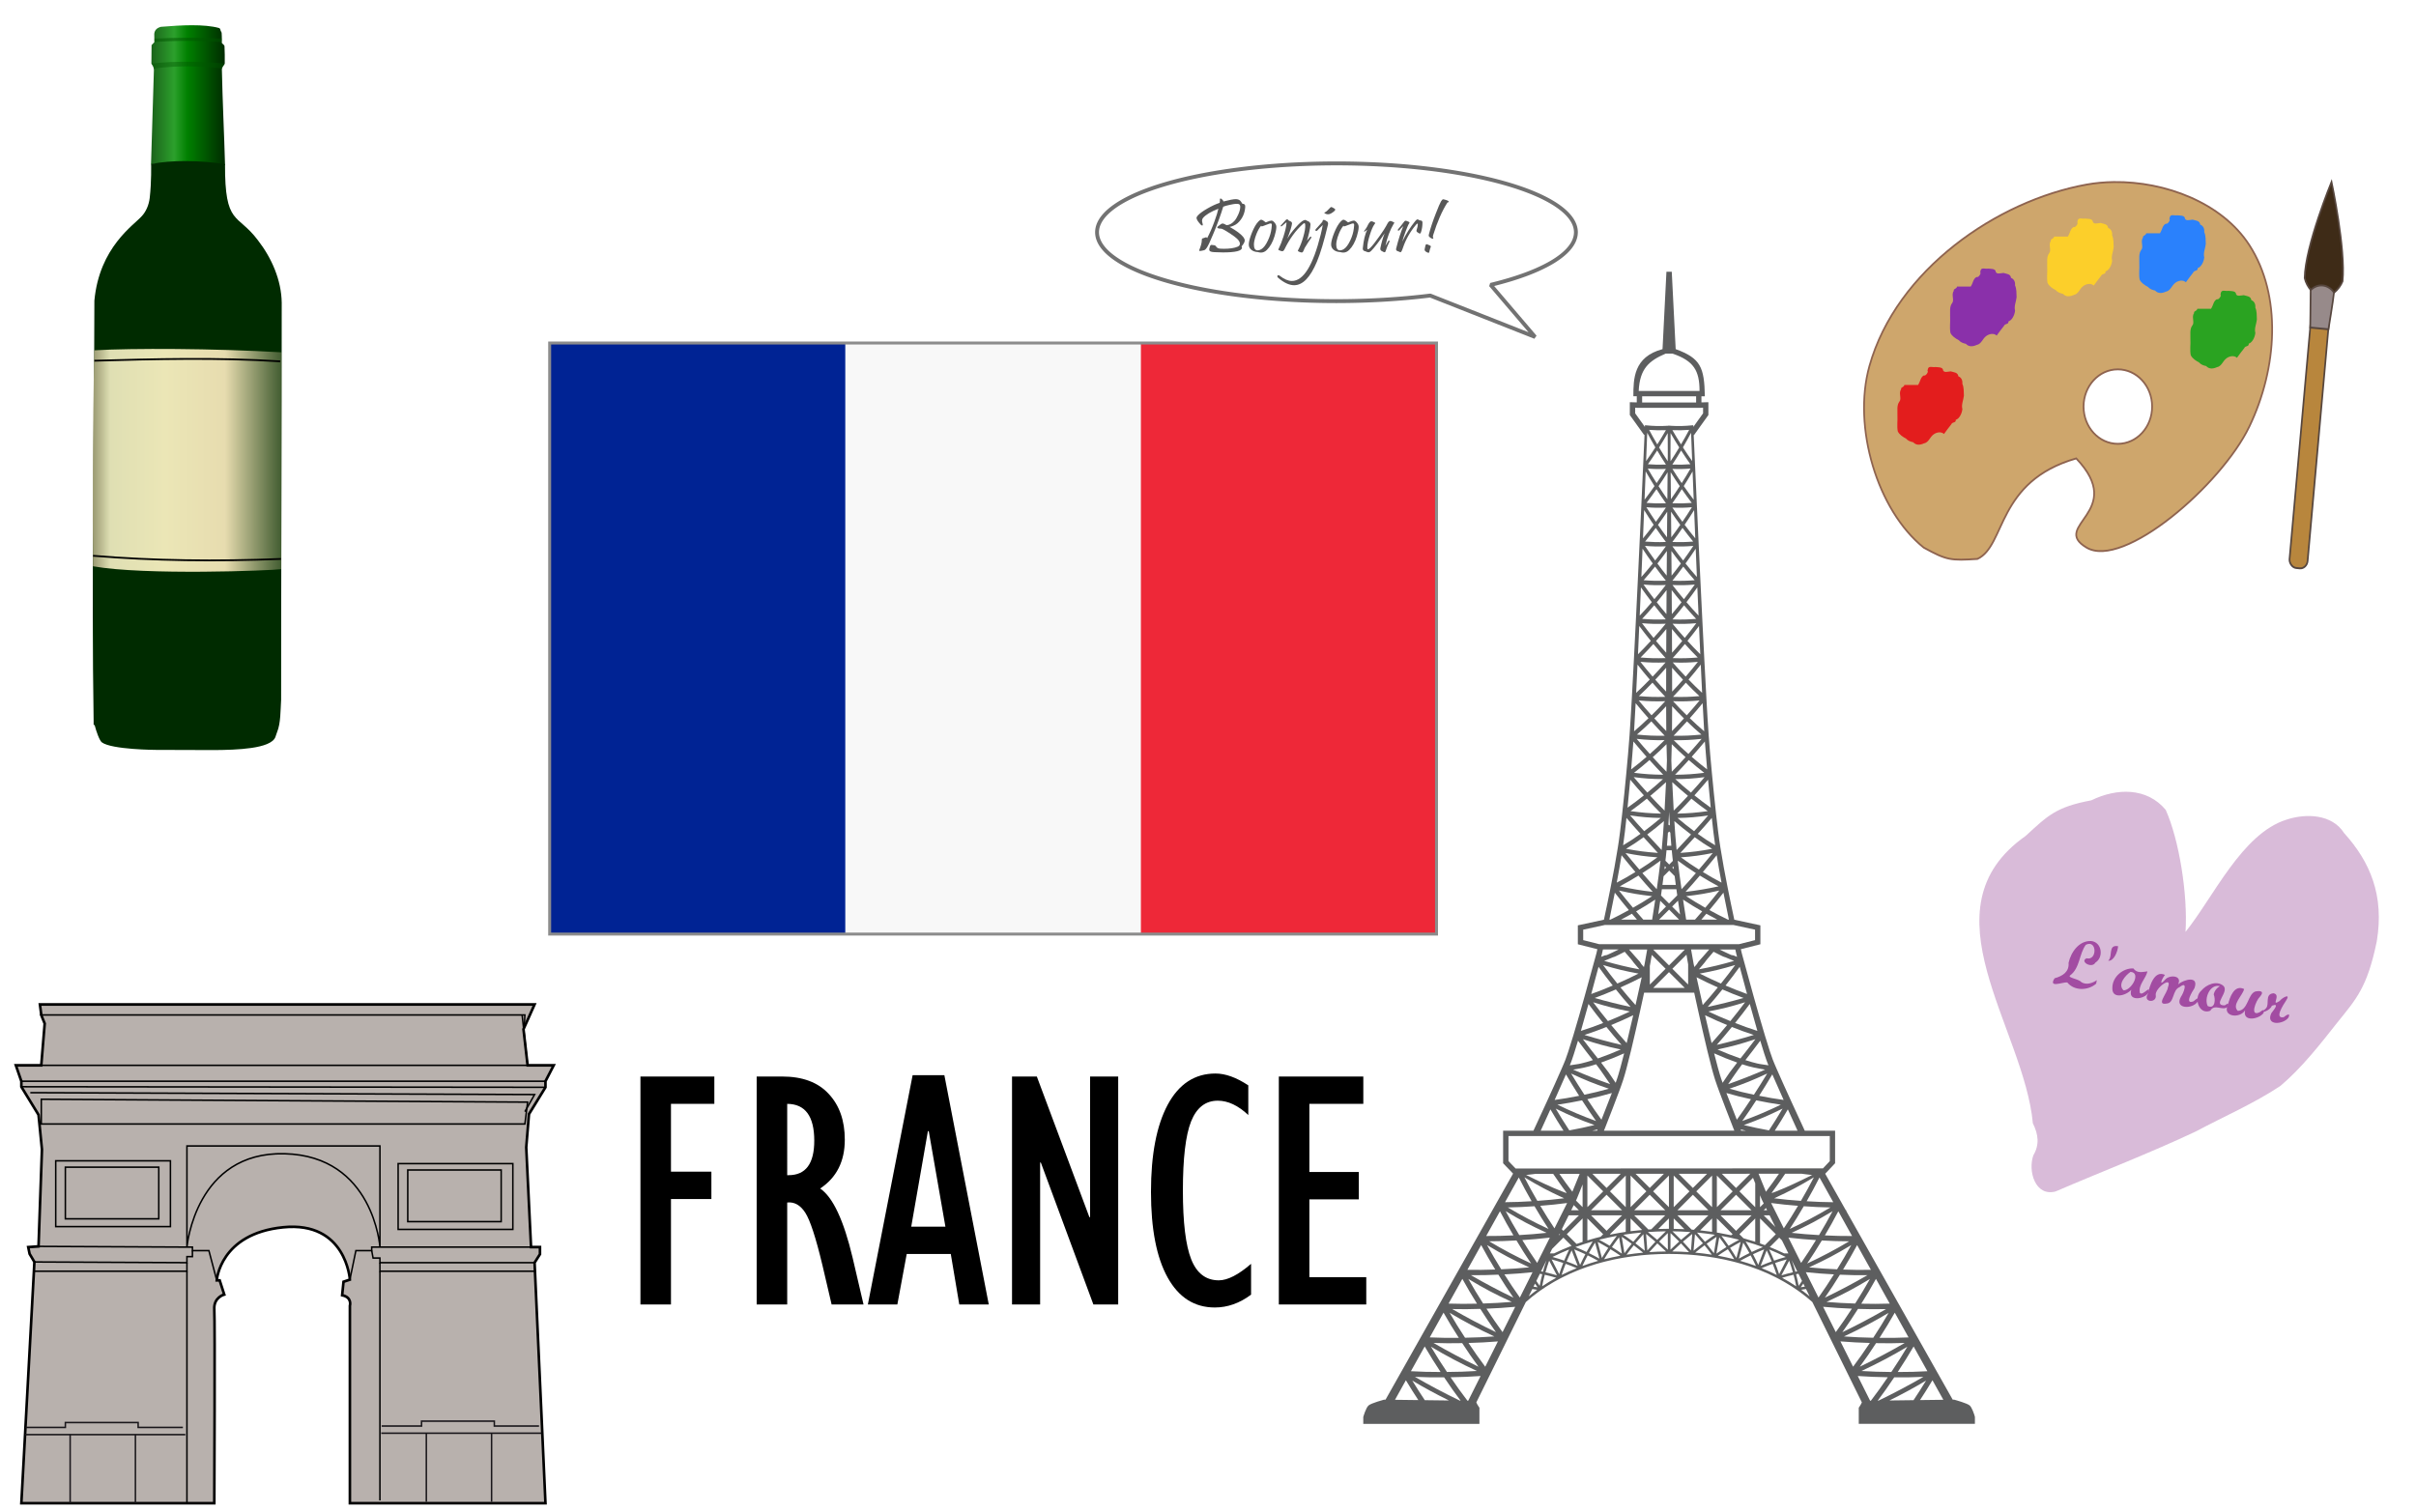 <?xml version="1.0" encoding="UTF-8" standalone="no"?>
<!-- Created with Inkscape (http://www.inkscape.org/) -->

<svg
   xmlns:dc="http://purl.org/dc/elements/1.1/"
   xmlns:cc="http://creativecommons.org/ns#"
   xmlns:rdf="http://www.w3.org/1999/02/22-rdf-syntax-ns#"
   xmlns:svg="http://www.w3.org/2000/svg"
   xmlns="http://www.w3.org/2000/svg"
   xmlns:sodipodi="http://sodipodi.sourceforge.net/DTD/sodipodi-0.dtd"
   xmlns:inkscape="http://www.inkscape.org/namespaces/inkscape"
   width="1390"
   height="870"
   viewBox="0 0 367.771 230.188"
   version="1.1"
   id="svg4614"
   inkscape:version="0.92.1 r15371"
   sodipodi:docname="stereotypesoffrance.svg">
  <defs
     id="defs4608">
    <filter
       id="i">
      <feGaussianBlur
         id="feGaussianBlur6375"
         stdDeviation="2.751" />
    </filter>
    <filter
       height="1.135"
       x="-0.526"
       width="2.052"
       y="-0.068"
       id="f">
      <feGaussianBlur
         id="feGaussianBlur6378"
         stdDeviation="7.433" />
    </filter>
    <filter
       height="1.72"
       x="-0.36"
       width="1.72"
       y="-0.36"
       id="a">
      <feGaussianBlur
         id="feGaussianBlur6381"
         stdDeviation="4.697" />
    </filter>
    <filter
       height="1.152"
       x="-0.654"
       width="2.308"
       y="-0.076"
       id="g">
      <feGaussianBlur
         id="feGaussianBlur6384"
         stdDeviation="3.22" />
    </filter>
    <linearGradient
       gradientTransform="matrix(2,0,0,2,-796.05,-106.65)"
       x1="427.9"
       x2="471.61"
       gradientUnits="userSpaceOnUse"
       id="e">
      <stop
         id="stop6387"
         offset="0"
         stop-color="#165016" />
      <stop
         id="stop6389"
         offset=".371"
         stop-color="#2ca02c" />
      <stop
         id="stop6391"
         offset=".536"
         stop-color="#008000" />
      <stop
         id="stop6393"
         offset="1"
         stop-color="#002b00" />
    </linearGradient>
    <linearGradient
       gradientTransform="matrix(2,0,0,2,-796.05,-106.65)"
       x1="383.42"
       x2="514.71"
       gradientUnits="userSpaceOnUse"
       id="d">
      <stop
         id="stop6396"
         offset="0"
         stop-color="#362e0f"
         stop-opacity=".844" />
      <stop
         id="stop6398"
         offset=".199"
         stop-color="#dfdfb3" />
      <stop
         id="stop6400"
         offset=".425"
         stop-color="#ebe6b6" />
      <stop
         id="stop6402"
         offset=".672"
         stop-color="#e7dcaf" />
      <stop
         id="stop6404"
         offset="1"
         stop-color="#ded2a6"
         stop-opacity="0" />
    </linearGradient>
    <linearGradient
       y2="469.81"
       y1="142.97"
       gradientTransform="translate(-369.59,-53.325)"
       x2="0"
       gradientUnits="userSpaceOnUse"
       id="b">
      <stop
         id="stop6407"
         offset="0"
         stop-color="#fff" />
      <stop
         id="stop6409"
         offset="1"
         stop-color="#fff"
         stop-opacity="0" />
    </linearGradient>
    <linearGradient
       gradientTransform="translate(-369.59,-53.325)"
       x1="397.92"
       x2="467.73"
       gradientUnits="userSpaceOnUse"
       id="c">
      <stop
         id="stop6412"
         offset="0" />
      <stop
         id="stop6414"
         offset="1"
         stop-opacity="0" />
    </linearGradient>
  </defs>
  <sodipodi:namedview
     id="base"
     pagecolor="#ffffff"
     bordercolor="#666666"
     borderopacity="1.0"
     inkscape:pageopacity="0.0"
     inkscape:pageshadow="2"
     inkscape:zoom="0.72754395"
     inkscape:cx="1690.5923"
     inkscape:cy="515.74656"
     inkscape:document-units="mm"
     inkscape:current-layer="g6486"
     showgrid="false"
     units="px"
     inkscape:window-width="1366"
     inkscape:window-height="706"
     inkscape:window-x="-8"
     inkscape:window-y="-8"
     inkscape:window-maximized="1"
     inkscape:snap-global="false"
     fit-margin-top="0"
     fit-margin-left="0"
     fit-margin-right="0"
     fit-margin-bottom="0" />
  <g
     inkscape:label="Layer 1"
     inkscape:groupmode="layer"
     id="layer1"
     transform="translate(186.499,-69.006)">
    <path
       style="fill:#5d5e5f;fill-opacity:1;stroke-width:0.265"
       inkscape:connector-curvature="0"
       id="path842"
       d="m 114.098,284.63 c -0.109,-0.358 -0.432,-1.339 -0.771,-1.624 -0.402,-0.34 -2.116,-0.813 -2.329,-0.871 -0.014,-0.003 -0.022,-0.007 -0.022,-0.007 l -0.227,0.002 -2.266,-4.016 -2.893,-5.13 h 6.3e-4 l -3.214,-5.698 h -6.3e-4 l -2.893,-5.131 -0.002,3.7e-4 -2.572,-4.56 h 6.2e-4 l -2.356,-4.176 v -0.136 h -0.077 l -0.783,-1.388 h -6.26e-4 l -2.359,-4.178 h 0.012 l 0.035,-0.037 0.085,-0.09 1.38,-1.464 v -4.956 h -4.619 l -2.076,-4.507 -1.16,-2.555 c -0.33,-0.736 -0.668,-1.487 -1.052,-2.373 l -0.324,-0.755 -0.251,-0.613 c -0.145,-0.379 -0.293,-0.812 -0.434,-1.242 -0.239,-0.73 -0.477,-1.491 -0.763,-2.441 -0.708,-2.366 -1.064,-3.621 -1.73,-5.993 -0.616,-2.203 -0.959,-3.455 -1.595,-5.804 h -6.29e-4 l -0.204,-0.753 -0.136,-0.599 2.971,-0.751 v -0.886 -1.996 l -3.97,-0.857 c -0.389,-1.811 -0.641,-3.024 -1.025,-4.955 -0.464,-2.37 -0.704,-3.64 -1.09,-6.023 -0.062,-0.396 -0.117,-0.761 -0.167,-1.104 -0.071,-0.495 -0.131,-0.957 -0.19,-1.434 -0.099,-0.792 -0.193,-1.597 -0.303,-2.589 -0.271,-2.48 -0.402,-3.779 -0.635,-6.22 -0.203,-2.176 -0.32,-3.458 -0.481,-5.634 -0.156,-2.21 -0.227,-3.507 -0.352,-5.701 l -0.324,-6.056 -0.283,-5.609 -0.304,-6.248 -0.288,-6.079 -0.25,-5.396 -0.271,-5.95 -0.217,-4.824 0.043,0.038 2.194,-3.063 v -1.952 l -1.059,0.03 v -0.932 h 0.114 0.406 c -0.083,-4.422 -0.643,-5.794 -4.44,-7.179 l -0.596,-11.783 h -0.811 l -0.595,11.783 c -4.42,1.185 -4.434,4.53 -4.44,7.178 h 0.52 v 0.932 l -1.059,-0.03 v 1.953 l 2.173,3.033 0.066,-0.049 -0.219,4.888 -0.268,5.884 -0.271,5.826 -0.269,5.693 -0.29,5.955 -0.297,5.902 -0.324,6.056 c -0.123,2.153 -0.193,3.44 -0.342,5.577 -0.166,2.258 -0.285,3.549 -0.493,5.778 -0.233,2.44 -0.363,3.738 -0.637,6.236 h 3.65e-4 c -0.109,0.976 -0.202,1.77 -0.299,2.553 -0.06,0.478 -0.119,0.939 -0.19,1.434 -0.05,0.343 -0.105,0.709 -0.168,1.105 -0.386,2.387 -0.627,3.657 -1.092,6.035 -0.382,1.924 -0.635,3.137 -1.023,4.942 l -3.97,0.857 v 1.996 0.886 l 2.972,0.751 -0.136,0.599 -0.204,0.753 h -6.28e-4 c -0.636,2.35 -0.979,3.601 -1.594,5.802 -0.668,2.377 -1.024,3.632 -1.735,6.008 -0.285,0.944 -0.521,1.702 -0.76,2.429 -0.142,0.429 -0.289,0.863 -0.433,1.242 l -0.252,0.613 -0.309,0.721 c -0.391,0.901 -0.733,1.661 -1.067,2.406 l -1.195,2.631 -2.042,4.431 h -4.618 v 4.958 l 1.475,1.534 0.042,0.043 -2.366,4.189 -0.217,0.384 -0.104,0.186 -2.893,5.13 -2.572,4.56 -2.893,5.13 -2.893,5.129 -3.214,5.699 -2.266,4.016 -0.227,-0.002 c 0,0 -1.92,0.514 -2.35,0.877 -0.416,0.351 -0.81,1.756 -0.81,1.756 v 1.053 h 3.817 3.286 1.374 2.384 1.026 1.185 1.13 1.394 1.312 0.774 v -2.458 c 0,0 -0.338,-0.474 -0.472,-0.814 l 1.947,-3.947 6.3e-4,6.4e-4 2.895,-5.868 h -6.29e-4 l 2.606,-5.282 0.087,-0.176 c 0.006,-0.007 0.012,-0.01 0.018,-0.017 0.251,-0.223 0.506,-0.442 0.767,-0.655 0.047,-0.038 0.092,-0.078 0.139,-0.116 0.312,-0.251 0.631,-0.493 0.955,-0.729 0.087,-0.063 0.175,-0.126 0.263,-0.188 0.059,-0.042 0.116,-0.084 0.176,-0.126 0.242,-0.168 0.486,-0.333 0.734,-0.494 0.073,-0.047 0.148,-0.093 0.221,-0.14 0.286,-0.181 0.577,-0.357 0.871,-0.527 0.083,-0.049 0.165,-0.098 0.248,-0.145 0.272,-0.154 0.546,-0.303 0.823,-0.448 0.051,-0.027 0.103,-0.053 0.155,-0.079 0.089,-0.046 0.179,-0.092 0.269,-0.137 0.368,-0.184 0.739,-0.364 1.115,-0.533 0.025,-0.01 0.051,-0.023 0.076,-0.034 0.347,-0.155 0.699,-0.301 1.053,-0.444 0.112,-0.045 0.224,-0.089 0.337,-0.133 0.027,-0.01 0.053,-0.02 0.08,-0.034 0.302,-0.116 0.607,-0.228 0.913,-0.335 0.116,-0.04 0.234,-0.08 0.351,-0.119 0.308,-0.104 0.618,-0.204 0.93,-0.298 0.088,-0.027 0.174,-0.055 0.262,-0.081 0.267,-0.079 0.537,-0.154 0.806,-0.226 0.094,-0.023 0.188,-0.049 0.282,-0.073 0.1,-0.027 0.2,-0.053 0.301,-0.078 0.394,-0.099 0.789,-0.191 1.187,-0.276 0.081,-0.017 0.162,-0.034 0.242,-0.05 0.34,-0.07 0.682,-0.136 1.024,-0.196 0.103,-0.017 0.205,-0.037 0.307,-0.054 0.002,0 0.003,-3.7e-4 0.004,-6.4e-4 0.365,-0.061 0.732,-0.117 1.099,-0.169 0.106,-0.017 0.212,-0.03 0.318,-0.043 0.41,-0.054 0.822,-0.103 1.234,-0.144 0.005,-6.1e-4 0.009,-0.002 0.014,-0.002 0.254,-0.023 0.509,-0.046 0.764,-0.067 0.158,-0.013 0.316,-0.023 0.474,-0.035 0.075,-0.007 0.15,-0.013 0.225,-0.017 0.413,-0.027 0.827,-0.046 1.241,-0.06 0.101,-0.003 0.202,-0.007 0.303,-0.01 0.343,-0.01 0.687,-0.017 1.031,-0.017 0.066,-3.7e-4 0.131,-0.002 0.197,-0.002 0.066,0 0.131,0.002 0.196,0.002 0.344,0.002 0.688,0.007 1.031,0.017 0.101,0.002 0.202,0.007 0.303,0.01 0.414,0.013 0.828,0.034 1.241,0.06 0.075,0.007 0.15,0.01 0.225,0.017 0.158,0.01 0.317,0.023 0.474,0.035 0.255,0.02 0.509,0.041 0.764,0.067 0.005,6.4e-4 0.009,0.002 0.013,0.002 0.413,0.041 0.824,0.091 1.235,0.144 0.106,0.013 0.212,0.027 0.318,0.043 0.367,0.051 0.733,0.107 1.098,0.169 0.002,3.7e-4 0.004,3.7e-4 0.005,6.4e-4 0.103,0.017 0.205,0.036 0.308,0.054 0.342,0.061 0.684,0.126 1.023,0.196 0.081,0.017 0.162,0.034 0.242,0.05 0.397,0.085 0.793,0.177 1.186,0.276 0.101,0.023 0.202,0.052 0.302,0.078 0.094,0.023 0.188,0.048 0.281,0.073 0.27,0.072 0.539,0.147 0.807,0.226 0.087,0.027 0.173,0.053 0.259,0.08 0.313,0.095 0.624,0.195 0.933,0.299 0.116,0.039 0.233,0.078 0.349,0.119 0.308,0.107 0.613,0.22 0.917,0.336 0.026,0.01 0.053,0.02 0.08,0.03 0.111,0.043 0.222,0.087 0.333,0.132 0.354,0.142 0.707,0.289 1.054,0.444 0.025,0.01 0.05,0.02 0.075,0.034 0.376,0.169 0.747,0.348 1.115,0.533 0.09,0.045 0.18,0.091 0.269,0.138 0.053,0.027 0.105,0.053 0.158,0.081 0.276,0.144 0.549,0.293 0.82,0.447 0.083,0.047 0.165,0.096 0.248,0.144 0.294,0.171 0.584,0.347 0.871,0.528 0.073,0.046 0.148,0.092 0.22,0.139 0.244,0.158 0.484,0.32 0.722,0.485 0.061,0.043 0.121,0.087 0.182,0.13 0.092,0.066 0.185,0.13 0.276,0.197 0.32,0.233 0.635,0.472 0.943,0.72 0.057,0.046 0.113,0.095 0.17,0.142 0.249,0.204 0.493,0.413 0.734,0.626 0.009,0.01 0.019,0.017 0.029,0.027 l 0.087,0.175 2.605,5.282 2.606,5.281 2.236,4.533 3.6e-4,6.4e-4 c -0.134,0.34 -0.472,0.813 -0.472,0.813 v 2.458 h 0.773 1.313 1.393 1.13 1.186 1.026 2.384 1.373 3.287 3.817 v -1.053 c 0.002,-6e-4 -0.013,-0.05 -0.038,-0.133 z m -7.204,-6.836 c -1.799,0.093 -2.703,0.117 -4.515,0.12 1.001,-1.526 1.484,-2.303 2.418,-3.886 z M 95.307,258.588 c -0.832,1.503 -1.264,2.24 -2.16,3.69 -1.702,-0.076 -2.554,-0.135 -4.263,-0.295 2.64,-1.222 3.925,-1.902 6.423,-3.395 z m -6.715,2.807 c 0.925,-1.376 1.373,-2.079 2.236,-3.51 1.668,0.094 2.501,0.118 4.159,0.129 -2.071,1.24 -4.204,2.367 -6.395,3.381 z m 4.989,1.702 c 1.681,0.072 2.535,0.088 4.183,0.077 -2.117,1.226 -4.271,2.364 -6.476,3.424 0.937,-1.356 1.403,-2.071 2.293,-3.501 z m 4.571,0.649 c -0.868,1.524 -1.318,2.273 -2.251,3.743 -1.739,-0.056 -2.613,-0.106 -4.36,-0.247 2.718,-1.257 4.041,-1.958 6.611,-3.496 z m -1.82,4.562 c 1.719,0.052 2.59,0.058 4.272,0.027 -2.178,1.259 -4.39,2.43 -6.657,3.52 0.973,-1.372 1.461,-2.097 2.385,-3.546 z m 4.666,0.597 c -0.905,1.546 -1.374,2.306 -2.346,3.795 -1.777,-0.036 -2.668,-0.076 -4.455,-0.2 2.329,-1.078 4.597,-2.277 6.801,-3.596 z m -1.913,4.614 c 1.755,0.034 2.645,0.027 4.361,-0.027 -2.236,1.294 -4.511,2.496 -6.84,3.616 1.01,-1.389 1.517,-2.121 2.479,-3.591 z m 4.759,0.545 c -0.942,1.568 -1.43,2.338 -2.439,3.848 -1.815,-0.017 -2.725,-0.047 -4.551,-0.151 2.394,-1.109 4.726,-2.342 6.991,-3.696 z m 0.184,-1.416 c -1.763,0.071 -2.648,0.084 -4.421,0.067 0.963,-1.505 1.427,-2.273 2.324,-3.834 z m -2.866,-5.147 c -1.726,0.049 -2.592,0.051 -4.33,0.013 0.925,-1.484 1.372,-2.241 2.233,-3.78 z m -2.866,-5.146 c -1.689,0.027 -2.538,0.017 -4.237,-0.04 0.888,-1.464 1.316,-2.21 2.139,-3.726 z m -8.367,-4.524 c -0.872,1.418 -1.322,2.113 -2.256,3.478 l -1.929,-3.856 c 1.677,0.19 2.514,0.266 4.185,0.377 z m -2.847,4.761 c -0.096,0.02 -0.192,0.036 -0.287,0.057 -0.161,-0.582 -0.344,-1.164 -0.547,-1.747 l 0.624,1.264 z m -1.978,-2.733 c -0.801,-0.389 -1.617,-0.743 -2.443,-1.066 l 0.002,-0.002 c 0.08,0.034 0.16,0.065 0.241,0.097 l 1.433,-1.434 0.418,0.418 0.981,1.987 z m 0.229,0.54 c -0.604,0.167 -1.195,0.352 -1.774,0.554 -0.234,-0.567 -0.487,-1.132 -0.76,-1.696 0.859,0.345 1.705,0.725 2.534,1.142 z m -6.437,-2.848 -0.614,-0.614 2.404,-2.405 v 3.551 c -0.548,-0.178 -1.099,-0.34 -1.653,-0.492 l 0.002,-0.003 c -0.045,-0.013 -0.092,-0.023 -0.138,-0.036 z m -0.656,0.224 c -0.55,0.295 -1.086,0.601 -1.611,0.918 -0.346,-0.506 -0.707,-1.008 -1.084,-1.504 0.904,0.163 1.802,0.359 2.695,0.586 z m -3.115,-1.047 c -0.073,-0.013 -0.146,-0.027 -0.22,-0.038 l -3.54e-4,0.002 c -0.019,-0.002 -0.039,-0.007 -0.059,-0.01 v -2.151 l 2.404,2.405 -0.234,0.155 c -0.564,-0.123 -1.129,-0.231 -1.697,-0.329 l 3.72e-4,-0.002 c -0.065,-0.013 -0.131,-0.02 -0.196,-0.034 z m 10.81,-0.591 c 0.886,-1.357 1.315,-2.052 2.139,-3.462 1.63,0.113 2.444,0.149 4.064,0.183 -2.008,1.202 -4.078,2.296 -6.203,3.279 z m 6.525,-2.707 c -0.795,1.48 -1.207,2.208 -2.065,3.637 -1.663,-0.096 -2.497,-0.165 -4.168,-0.342 2.562,-1.186 3.81,-1.847 6.233,-3.296 z m -10.845,-1.938 0.002,0.007 6.38e-4,6.2e-4 0.044,0.106 c 0.038,0.098 0.086,0.189 0.133,0.28 l 3.71e-4,6.3e-4 0.081,0.16 0.103,0.206 -0.564,0.564 v -1.811 l 0.097,0.237 -0.002,6.3e-4 z m 0.706,1.451 0.117,0.237 0.053,0.107 h -0.514 z m 0.552,1.12 0.235,0.475 0.64,1.296 -1.77,-1.771 h 0.896 z m 0.235,-1.878 c 1.638,0.209 2.456,0.294 4.089,0.424 -0.834,1.398 -1.265,2.085 -2.16,3.432 z m 4.533,-0.329 c -1.626,-0.116 -2.44,-0.195 -4.071,-0.39 2.484,-1.149 3.693,-1.79 6.043,-3.194 -0.758,1.457 -1.153,2.176 -1.972,3.585 z m -3.89,-1.385 c -0.181,0.067 -0.367,0.135 -0.563,0.205 0.025,-0.05 0.046,-0.109 0.075,-0.148 l 0.084,-0.114 0.162,-0.22 0.299,-0.409 0.536,-0.748 c 0.283,-0.4 0.566,-0.812 0.903,-1.312 l 2.476,-0.002 0.636,0.081 0.502,0.058 0.271,0.03 0.141,0.017 c 0.039,0.003 0.073,-0.007 0.109,-0.01 -1.853,0.913 -3.707,1.827 -5.632,2.573 z m -1.438,-0.002 -1.117,-2.742 3.104,-0.002 c -0.698,1.012 -1.157,1.644 -1.987,2.744 z m -1.627,2.347 -2.404,-2.405 2.066,-2.067 0.184,0.46 0.155,0.385 v 3.626 z m -5.279,0.471 2.36,-2.36 2.359,2.36 z m 4.718,0.776 -2.358,2.359 -2.359,-2.359 z m -2.358,-4.169 -2.165,-2.164 4.331,-0.002 z m -0.516,0.517 -2.404,2.405 v -4.811 z m 4.601,8.481 c -0.579,0.236 -1.145,0.486 -1.698,0.749 -0.294,-0.538 -0.605,-1.072 -0.934,-1.603 0.886,0.251 1.765,0.534 2.632,0.854 z m -0.794,-0.683 c 0.12,0.04 0.239,0.08 0.359,0.122 v -3.799 l 2.404,2.405 -1.662,1.663 c -0.365,-0.136 -0.732,-0.267 -1.101,-0.391 z m 4.717,1.988 v 0 c -0.103,-0.053 -0.206,-0.106 -0.309,-0.158 0.104,0.052 0.206,0.105 0.309,0.158 z m 9.656,-2.989 c -1.653,0.003 -2.483,-0.017 -4.144,-0.095 0.85,-1.443 1.26,-2.178 2.047,-3.672 z m -2.865,-5.147 c -1.616,-0.02 -2.428,-0.049 -4.051,-0.147 0.812,-1.423 1.204,-2.148 1.954,-3.619 z M 87.129,241.172 H 83.663 c 0.802,-1.249 1.216,-1.924 1.991,-3.248 z m -23.78,-25.37 -0.11,-0.183 -0.106,-0.164 c -0.035,-0.05 -0.072,-0.083 -0.109,-0.125 l -0.211,-0.234 -0.411,-0.459 -0.921,-1.054 c 0.002,-0.002 0.004,-0.002 0.005,-0.002 h 2.751 l -0.042,0.247 -0.341,1.928 -0.11,0.504 -0.27,-0.312 z m 0.059,2.009 -0.941,4.23 c -0.938,-1.051 -1.396,-1.587 -2.293,-2.684 1.302,-0.583 1.949,-0.893 3.233,-1.546 z m -1.657,-2.801 c 0.093,0.104 0.185,0.208 0.271,0.339 l 0.111,0.164 0.118,0.142 0.248,0.294 0.562,0.658 c -1.812,-0.335 -3.602,-0.766 -5.368,-1.291 l 0.799,-0.326 0.352,-0.148 0.169,-0.072 0.161,-0.049 c 0.121,-0.034 0.244,-0.092 0.371,-0.155 l 0.389,-0.19 0.885,-0.448 0.646,0.755 z m -2.664,-1.036 -0.555,0.26 -0.284,0.129 c -0.048,0.02 -0.099,0.049 -0.146,0.061 l -0.144,0.027 -0.16,0.023 -0.177,0.071 -0.382,0.152 0.102,-0.384 0.164,-0.736 h 2.39 c -0.293,0.146 -0.556,0.275 -0.808,0.395 z m 3.834,3.275 c -1.281,0.642 -1.926,0.946 -3.224,1.516 -0.888,-1.106 -1.323,-1.67 -2.17,-2.819 2.129,0.635 3.209,0.897 5.395,1.303 z m -1.207,5.08 c -1.838,-0.394 -3.654,-0.849 -5.462,-1.366 1.28,-0.477 1.938,-0.743 3.223,-1.299 0.878,1.091 1.337,1.636 2.239,2.666 z m 0.401,1.262 c -0.389,1.694 -0.587,2.54 -0.997,4.24 -0.962,-1.08 -1.433,-1.629 -2.358,-2.747 1.35,-0.559 2.022,-0.858 3.354,-1.493 z m -0.504,-0.57 c -1.329,0.622 -1.999,0.916 -3.346,1.462 -0.917,-1.126 -1.367,-1.699 -2.245,-2.868 2.205,0.68 3.325,0.963 5.591,1.406 z m -1.279,5.084 c -1.899,-0.44 -3.771,-0.943 -5.636,-1.511 1.323,-0.436 2.006,-0.686 3.338,-1.215 0.903,1.111 1.376,1.669 2.299,2.725 z m 0.4,1.29 c -0.216,0.856 -0.385,1.503 -0.565,2.162 -0.091,0.33 -0.186,0.663 -0.298,1.039 -0.058,0.19 -0.118,0.387 -0.193,0.614 l -0.234,0.672 c -0.433,-0.613 -0.743,-1.136 -1.082,-1.588 -0.337,-0.46 -0.677,-0.906 -1.137,-1.493 1.415,-0.506 2.116,-0.795 3.509,-1.406 z m -0.514,-0.59 c -1.386,0.596 -2.084,0.876 -3.489,1.368 -0.923,-1.164 -1.382,-1.748 -2.281,-2.938 2.274,0.748 3.428,1.066 5.769,1.569 z m -1.616,5.282 c -1.909,-0.672 -3.779,-1.413 -5.636,-2.213 1.4,-0.255 2.096,-0.347 3.498,-0.814 0.897,1.155 1.304,1.845 2.138,3.027 z m -0.199,0.691 c -1.489,0.423 -2.233,0.598 -3.722,0.916 -0.829,-1.276 -1.229,-1.929 -2.024,-3.225 2.249,1.042 3.397,1.51 5.746,2.309 z m -1.947,4.922 c -2.001,-0.725 -3.959,-1.555 -5.871,-2.487 1.495,-0.225 2.245,-0.356 3.74,-0.663 0.829,1.282 1.255,1.914 2.132,3.15 z m -0.243,0.614 c -1.529,0.364 -2.295,0.526 -3.827,0.81 -0.854,-1.304 -1.268,-1.968 -2.07,-3.315 2.305,1.126 3.485,1.628 5.897,2.505 z m 0.476,0.663 -0.078,0.193 h -0.72 c 0.247,-0.059 0.506,-0.121 0.798,-0.193 z m -1.561,-4.599 c 1.495,-0.33 2.242,-0.512 3.736,-0.943 -0.629,1.646 -0.947,2.449 -1.586,4.065 -0.886,-1.226 -1.315,-1.851 -2.15,-3.122 z m 2.654,4.482 0.003,3.5e-4 0.116,-0.3 0.124,-0.313 -0.002,-6.4e-4 0.96,-2.465 c 0.296,-0.771 0.589,-1.532 0.95,-2.508 h 3.65e-4 l 0.025,-0.07 c 0.069,-0.186 0.139,-0.377 0.214,-0.58 l -0.002,-3.7e-4 0.102,-0.278 c 0.107,-0.301 0.215,-0.604 0.325,-0.949 0.199,-0.628 0.337,-1.134 0.476,-1.645 0.223,-0.836 0.429,-1.652 0.668,-2.643 l 0.002,6.3e-4 c 0.041,-0.176 0.082,-0.344 0.122,-0.508 0.011,-0.049 0.022,-0.094 0.034,-0.143 h -3.65e-4 c 0.47,-1.975 0.75,-3.212 1.186,-5.17 h 6.29e-4 c 0.029,-0.134 0.057,-0.262 0.085,-0.389 0.019,-0.084 0.038,-0.167 0.057,-0.255 h -3.62e-4 c 0.208,-0.942 0.377,-1.716 0.544,-2.484 h 7.626 c 0.167,0.768 0.336,1.542 0.544,2.484 0.018,0.08 0.035,0.156 0.051,0.234 0.03,0.134 0.06,0.268 0.091,0.41 h 6.3e-4 c 0.436,1.958 0.715,3.195 1.186,5.169 l -3.66e-4,6.2e-4 c 0.044,0.186 0.087,0.364 0.129,0.538 0.009,0.038 0.017,0.074 0.027,0.113 0.239,0.99 0.445,1.806 0.669,2.642 0.138,0.51 0.277,1.016 0.476,1.644 0.111,0.346 0.218,0.649 0.325,0.95 l 0.101,0.277 -6.26e-4,3.9e-4 c 0.074,0.203 0.144,0.394 0.212,0.58 l 0.026,0.07 c 0.361,0.976 0.655,1.737 0.95,2.508 l 0.959,2.465 -0.002,6e-4 0.083,0.209 0.157,0.404 0.002,-0.002 0.123,0.311 H 57.658 Z m 10.292,-24.347 2.147,-2.147 0.046,0.275 0.208,1.201 v 3.074 z m 1.887,2.92 h -4.804 l 2.402,-2.404 z m -2.402,-3.435 -2.402,-2.403 h 4.804 z m -0.516,0.515 -2.401,2.404 v -2.839 l 0.03,-0.144 0.225,-1.293 0.039,-0.235 z m 13.44,19.181 c -1.49,-0.318 -2.233,-0.492 -3.721,-0.915 2.347,-0.799 3.495,-1.268 5.745,-2.311 -0.795,1.298 -1.195,1.951 -2.024,3.227 z m 0.357,0.855 c 1.495,0.307 2.244,0.439 3.739,0.663 -1.913,0.932 -3.871,1.762 -5.872,2.488 0.878,-1.237 1.304,-1.869 2.133,-3.151 z m -4.278,-2.461 c 0.834,-1.183 1.241,-1.873 2.139,-3.028 1.401,0.467 2.098,0.559 3.497,0.814 -1.859,0.8 -3.728,1.541 -5.636,2.214 z m -0.84,-0.206 -0.234,-0.672 c -0.075,-0.228 -0.136,-0.424 -0.193,-0.614 -0.113,-0.376 -0.206,-0.708 -0.297,-1.039 -0.181,-0.66 -0.35,-1.305 -0.566,-2.162 1.392,0.612 2.094,0.9 3.509,1.405 -0.46,0.586 -0.8,1.033 -1.137,1.493 -0.339,0.452 -0.649,0.975 -1.082,1.589 z m 2.713,-3.709 c -1.405,-0.492 -2.103,-0.772 -3.488,-1.368 2.34,-0.503 3.494,-0.822 5.768,-1.57 -0.898,1.19 -1.357,1.774 -2.28,2.938 z m -3.602,-2.068 c 0.922,-1.056 1.395,-1.614 2.298,-2.725 1.332,0.528 2.015,0.778 3.339,1.214 -1.865,0.568 -3.738,1.072 -5.637,1.511 z m -0.786,-0.273 c -0.41,-1.701 -0.607,-2.547 -0.997,-4.241 1.333,0.635 2.004,0.934 3.355,1.494 -0.925,1.118 -1.397,1.667 -2.358,2.747 z m 2.852,-3.35 c -1.346,-0.546 -2.015,-0.838 -3.344,-1.461 2.266,-0.444 3.384,-0.728 5.59,-1.408 -0.879,1.169 -1.328,1.743 -2.246,2.869 z m -3.449,-2.153 c 0.902,-1.029 1.36,-1.575 2.238,-2.666 1.285,0.557 1.943,0.823 3.223,1.299 -1.808,0.518 -3.622,0.972 -5.461,1.366 z m -0.753,-0.289 -0.941,-4.23 c 1.284,0.653 1.931,0.962 3.234,1.545 -0.897,1.097 -1.355,1.634 -2.293,2.685 z m 2.771,-3.275 c -1.299,-0.57 -1.944,-0.874 -3.224,-1.516 2.184,-0.406 3.264,-0.669 5.394,-1.304 -0.848,1.149 -1.282,1.714 -2.17,2.82 z m 2.076,-4.217 -0.177,-0.071 -0.16,-0.023 -0.144,-0.027 c -0.048,-0.013 -0.099,-0.041 -0.147,-0.061 l -0.284,-0.129 -0.554,-0.26 C 75.825,213.858 75.561,213.729 75.268,213.583 h 2.39 l 0.164,0.736 0.102,0.384 z m -1.926,0.017 c 0.127,0.063 0.252,0.122 0.371,0.155 l 0.161,0.049 0.17,0.072 0.352,0.148 0.798,0.326 c -1.766,0.524 -3.556,0.956 -5.367,1.29 l 0.562,-0.657 0.247,-0.294 0.118,-0.141 0.111,-0.164 c 0.087,-0.131 0.178,-0.235 0.271,-0.34 l 0.285,-0.328 0.646,-0.755 0.886,0.448 z m -2.858,0.071 -0.411,0.459 -0.211,0.234 c -0.036,0.042 -0.073,0.076 -0.109,0.125 l -0.106,0.163 -0.11,0.183 -0.126,0.145 -0.27,0.311 -0.11,-0.503 -0.341,-1.928 -0.042,-0.247 h 2.751 c 0.002,0.002 0.004,0.002 0.005,0.002 z m 3.539,20.799 c 1.495,0.431 2.241,0.613 3.737,0.943 -0.836,1.271 -1.265,1.898 -2.15,3.124 -0.639,-1.616 -0.958,-2.419 -1.588,-4.066 z m 2.973,5.735 h -0.72 l -0.078,-0.193 c 0.292,0.072 0.55,0.134 0.798,0.193 z m -0.321,-0.857 c 2.411,-0.876 3.591,-1.379 5.897,-2.506 -0.803,1.348 -1.216,2.012 -2.07,3.315 -1.532,-0.283 -2.298,-0.445 -3.828,-0.81 z m 4.336,-7.716 c 0.672,1.546 1.023,2.33 1.722,3.891 -1.492,-0.212 -2.237,-0.337 -3.727,-0.631 0.822,-1.29 1.22,-1.947 2.005,-3.26 z m -1.221,-3.148 c 0.094,0.289 0.189,0.575 0.29,0.866 l 0.156,0.427 0.189,0.471 c -0.713,-0.117 -1.222,-0.156 -1.752,-0.287 -0.526,-0.122 -1.056,-0.275 -1.76,-0.501 0.915,-1.175 1.371,-1.761 2.263,-2.96 0.241,0.806 0.426,1.404 0.613,1.984 z m -1.051,-3.472 c -1.364,-0.44 -2.043,-0.683 -3.392,-1.208 0.913,-1.139 1.36,-1.718 2.235,-2.898 0.456,1.649 0.686,2.472 1.157,4.106 z m -1.574,-5.62 c -1.318,-0.48 -1.973,-0.738 -3.275,-1.291 0.884,-1.118 1.316,-1.689 2.16,-2.849 z m -2.763,-11.323 h -0.143 c -1.096,-0.528 -1.696,-0.839 -2.821,-1.458 0.87,-1.042 1.296,-1.572 2.134,-2.648 0.323,1.646 0.493,2.486 0.83,4.106 z m -9.112,-16.13 c 0.005,-0.095 0.01,-0.191 0.015,-0.284 0.005,0.092 0.01,0.188 0.015,0.284 0.002,0.043 0.004,0.083 0.006,0.125 0.009,0.174 0.019,0.351 0.029,0.537 h 3.71e-4 c 0.02,0.363 0.039,0.697 0.059,1.021 l -0.099,0.099 -0.119,-0.118 c 0.019,-0.319 0.038,-0.646 0.058,-1.001 h 6.38e-4 l 0.004,-0.081 c 0.011,-0.187 0.02,-0.38 0.032,-0.581 h -0.002 z m 0.025,2.714 0.174,0.174 c 0.009,0.145 0.019,0.289 0.029,0.433 0.035,0.496 0.072,1.008 0.121,1.562 h -0.669 c 0.049,-0.555 0.086,-1.067 0.121,-1.562 0.009,-0.136 0.018,-0.273 0.027,-0.41 z m 2.489,9.187 c 0.886,-0.973 1.32,-1.472 2.177,-2.481 1.125,0.694 1.696,1.021 2.847,1.641 -1.659,0.367 -3.334,0.649 -5.023,0.84 z m 5.145,-0.204 c -0.842,1.065 -1.269,1.59 -2.143,2.622 -1.175,-0.668 -1.757,-1.02 -2.906,-1.762 2.038,-0.236 3.048,-0.411 5.049,-0.86 z m -3.11,-3.192 c -1.112,-0.704 -1.663,-1.075 -2.74,-1.863 1.792,-0.125 3.086,-0.305 4.847,-0.656 -0.83,1.012 -1.252,1.521 -2.107,2.519 z m -2.824,-2.535 c 0.879,-0.948 1.313,-1.432 2.181,-2.39 1.044,0.758 1.578,1.106 2.662,1.767 -1.924,0.349 -2.893,0.478 -4.843,0.623 z m -2.146,-18.552 c -0.684,-0.701 -1.091,-1.132 -1.817,-1.928 0.744,-0.738 1.158,-1.164 1.797,-1.854 0.002,1.346 0.005,2.401 0.021,3.782 z m -1.672,-7.824 c 0.688,-0.727 1.078,-1.154 1.658,-1.82 l -0.006,3.635 c -0.606,-0.638 -0.989,-1.061 -1.652,-1.816 z m 0.119,-5.893 c 0.649,-0.73 1.017,-1.158 1.564,-1.824 l -0.018,3.61 c -0.563,-0.623 -0.926,-1.043 -1.546,-1.786 z m 1.587,15.715 c 0.02,0.915 0.042,1.687 0.069,2.489 -0.019,0.506 -0.042,1.04 -0.069,1.702 -0.852,-0.867 -1.27,-1.311 -2.094,-2.215 0.86,-0.771 1.315,-1.197 2.094,-1.976 z m -1.481,-21.609 c 0.621,-0.743 0.967,-1.172 1.495,-1.856 l -0.023,3.654 c -0.539,-0.631 -0.882,-1.051 -1.472,-1.798 z m 0.097,-5.894 c 0.599,-0.766 0.926,-1.198 1.445,-1.917 l -0.029,3.754 c -0.527,-0.654 -0.851,-1.076 -1.415,-1.837 z m 0.09,-5.894 c 0.582,-0.796 0.89,-1.234 1.407,-2.002 l -0.035,3.902 c -0.521,-0.69 -0.828,-1.116 -1.372,-1.9 z m 3.608,-6.36 c -0.584,-0.851 -0.868,-1.285 -1.419,-2.164 1.012,0.047 1.749,0.034 2.759,-0.049 -0.519,0.897 -0.788,1.341 -1.34,2.212 z m 0.016,0.926 c 0.591,0.853 0.894,1.271 1.515,2.091 -1.18,0.083 -1.772,0.094 -2.954,0.054 0.591,-0.843 0.879,-1.272 1.439,-2.145 z m -1.438,-3.749 c 0.55,-0.843 0.817,-1.273 1.333,-2.144 0.548,0.853 0.829,1.273 1.407,2.096 -1.095,0.077 -1.644,0.087 -2.741,0.049 z m 1.121,3.289 c -0.526,0.815 -0.815,1.245 -1.339,1.987 l -0.04,-4.104 c 0.524,0.841 0.81,1.282 1.379,2.117 z m 0.085,5.894 c -0.544,0.783 -0.851,1.21 -1.372,1.9 l -0.035,-3.901 c 0.517,0.768 0.825,1.207 1.407,2.002 z m -1.24,25.391 -0.007,-3.636 c 0.581,0.666 0.971,1.092 1.659,1.82 -0.662,0.754 -1.046,1.178 -1.652,1.816 z m 3.65e-4,2.225 c 0.639,0.69 1.052,1.116 1.797,1.854 -0.727,0.796 -1.134,1.228 -1.818,1.929 0.016,-1.382 0.02,-2.437 0.021,-3.783 z m -0.013,-8.148 -0.018,-3.611 c 0.547,0.667 0.915,1.094 1.564,1.824 -0.62,0.743 -0.983,1.164 -1.546,1.787 z m -0.041,13.928 c 0.779,0.779 1.234,1.204 2.095,1.975 -0.823,0.905 -1.242,1.349 -2.095,2.216 -0.028,-0.66 -0.049,-1.194 -0.068,-1.699 0.026,-0.803 0.048,-1.577 0.068,-2.492 z m -0.06,-29.419 c 0.518,0.718 0.846,1.151 1.445,1.916 -0.565,0.761 -0.888,1.183 -1.416,1.838 z m 0.045,5.954 c 0.528,0.684 0.874,1.113 1.496,1.857 -0.589,0.747 -0.933,1.167 -1.471,1.798 z m -0.378,42.716 0.83,0.832 c 0.055,0.435 0.114,0.875 0.176,1.34 h -2.034 c 0.062,-0.456 0.119,-0.889 0.173,-1.316 z m -0.724,-0.207 c 0.018,-0.151 0.036,-0.305 0.054,-0.463 l 0.204,0.204 z m 1.19,-0.258 0.185,-0.185 c 0.017,0.143 0.033,0.282 0.049,0.419 z m 0.221,-8.671 c -0.098,-1.736 -0.142,-2.601 -0.224,-4.335 0.942,0.862 1.421,1.279 2.394,2.084 -0.853,0.919 -1.287,1.37 -2.17,2.25 z m -0.183,7.19 h 0.002 c 0.017,0.16 0.034,0.308 0.051,0.459 l -0.556,0.557 -0.575,-0.575 c 0.016,-0.145 0.032,-0.287 0.048,-0.44 h 0.002 c 0.022,-0.207 0.042,-0.404 0.062,-0.598 l 0.008,-0.076 h -6.3e-4 c 0.017,-0.164 0.032,-0.323 0.047,-0.48 h 0.795 c 0.035,0.363 0.073,0.742 0.118,1.154 z m -1.212,-7.19 c -0.882,-0.881 -1.316,-1.332 -2.168,-2.251 0.973,-0.806 1.451,-1.222 2.393,-2.085 -0.082,1.734 -0.126,2.6 -0.225,4.336 z m -0.44,6.002 c -0.884,-0.939 -1.323,-1.421 -2.197,-2.365 1.034,-0.782 1.542,-1.193 2.54,-2.044 -0.115,1.738 -0.166,2.616 -0.344,4.408 z m -0.044,6.503 c 0.025,-0.185 0.049,-0.358 0.073,-0.532 h 2.215 c 0.024,0.174 0.047,0.347 0.073,0.532 h -3.72e-4 c 0.013,0.099 0.026,0.192 0.041,0.287 0.005,0.034 0.009,0.07 0.014,0.105 l -1.245,1.246 -1.228,-1.228 c 0.019,-0.134 0.038,-0.269 0.058,-0.41 z m 2.318,-6.504 c -0.179,-1.791 -0.228,-2.669 -0.344,-4.408 0.999,0.85 1.506,1.261 2.54,2.044 -0.873,0.943 -1.312,1.426 -2.196,2.364 z m 2.665,-2.871 c -1.027,-0.77 -1.534,-1.176 -2.524,-2.009 1.717,-0.034 2.962,-0.138 4.661,-0.388 -0.839,0.973 -1.269,1.454 -2.137,2.397 z m -2.576,-2.674 c 0.88,-0.892 1.314,-1.347 2.165,-2.277 0.981,0.79 1.478,1.171 2.489,1.899 -1.853,0.249 -2.784,0.326 -4.654,0.378 z m 2.096,-3.201 c -0.969,-0.793 -1.447,-1.206 -2.382,-2.053 1.64,-0.007 2.829,-0.087 4.454,-0.301 -0.811,0.958 -1.228,1.431 -2.072,2.354 z m -2.421,-2.716 c 0.851,-0.878 1.268,-1.327 2.09,-2.242 0.926,0.808 1.398,1.196 2.356,1.947 -1.772,0.21 -2.662,0.27 -4.446,0.295 z m 2.035,-3.165 c -0.914,-0.811 -1.363,-1.231 -2.238,-2.104 1.56,0.027 2.694,-0.027 4.246,-0.199 -0.789,0.929 -1.191,1.395 -2.007,2.302 z m -2.263,-2.776 c 0.829,-0.861 1.238,-1.296 2.041,-2.187 0.861,0.833 1.3,1.237 2.196,2.01 -1.691,0.159 -2.539,0.195 -4.237,0.176 z m 2.01,-3.112 c -0.851,-0.834 -1.269,-1.266 -2.084,-2.145 1.482,0.052 2.56,0.02 4.037,-0.115 -0.765,0.92 -1.156,1.374 -1.952,2.26 z m -2.097,-2.808 c 0.797,-0.844 1.189,-1.275 1.956,-2.159 0.813,0.842 1.226,1.251 2.07,2.046 -1.608,0.13 -2.413,0.153 -4.025,0.112 z m 1.932,-3.084 c -0.803,-0.84 -1.198,-1.274 -1.966,-2.155 1.402,0.056 2.424,0.034 3.823,-0.092 -0.725,0.915 -1.098,1.367 -1.857,2.247 z m -1.976,-2.816 c 0.758,-0.842 1.129,-1.271 1.857,-2.151 0.767,0.845 1.157,1.257 1.955,2.06 -1.522,0.117 -2.285,0.135 -3.812,0.091 z m 1.836,-3.077 c -0.757,-0.844 -1.13,-1.278 -1.855,-2.159 1.325,0.055 2.29,0.034 3.612,-0.079 -0.685,0.911 -1.038,1.361 -1.757,2.238 z m -1.861,-2.819 c 0.718,-0.841 1.068,-1.27 1.754,-2.147 0.722,0.848 1.091,1.261 1.843,2.069 -1.436,0.107 -2.157,0.123 -3.597,0.078 z m 1.734,-3.073 c -0.714,-0.847 -1.063,-1.281 -1.745,-2.161 1.247,0.054 2.155,0.036 3.399,-0.069 -0.645,0.907 -0.977,1.356 -1.654,2.231 z m -1.75,-2.822 c 0.675,-0.84 1.006,-1.269 1.649,-2.145 0.679,0.849 1.025,1.265 1.734,2.077 -1.352,0.099 -2.029,0.113 -3.383,0.069 z m 1.632,-3.071 c -0.671,-0.848 -0.998,-1.283 -1.636,-2.163 1.169,0.053 2.021,0.036 3.187,-0.062 -0.604,0.904 -0.914,1.351 -1.55,2.225 z m -1.64,-2.823 c 0.633,-0.842 0.942,-1.27 1.544,-2.145 0.635,0.851 0.959,1.267 1.625,2.084 -1.266,0.091 -1.9,0.103 -3.169,0.061 z m 1.526,-3.071 c -0.627,-0.85 -0.933,-1.283 -1.526,-2.163 1.09,0.05 1.885,0.036 2.973,-0.055 -0.562,0.9 -0.851,1.346 -1.446,2.218 z m 0.208,-5.437 c 0.553,-0.879 0.822,-1.326 1.343,-2.233 l 0.172,4.306 c -0.621,-0.813 -0.924,-1.228 -1.515,-2.073 z m -0.126,-5.893 c 0.511,-0.877 0.76,-1.323 1.238,-2.225 l 0.169,4.306 c -0.579,-0.816 -0.859,-1.234 -1.407,-2.081 z m -0.291,-0.456 c -0.54,-0.854 -0.803,-1.288 -1.312,-2.169 1.022,0.037 1.531,0.027 2.551,-0.043 -0.48,0.897 -0.728,1.34 -1.239,2.212 z m -0.277,0.466 c -0.512,0.856 -0.779,1.283 -1.317,2.101 l -0.011,-1.139 0.016,-3.146 c 0.509,0.887 0.772,1.324 1.312,2.184 z m -3.143,5.894 c 0.568,-0.836 0.855,-1.275 1.379,-2.117 l -0.039,4.104 c -0.524,-0.743 -0.813,-1.172 -1.34,-1.987 z m 1.396,-3.792 c -0.536,-0.818 -0.804,-1.246 -1.316,-2.102 0.541,-0.859 0.804,-1.297 1.313,-2.183 l 0.015,3.136 z m -0.274,0.503 c -1.097,0.038 -1.645,0.03 -2.74,-0.049 0.578,-0.823 0.86,-1.243 1.407,-2.096 0.517,0.872 0.784,1.301 1.333,2.144 z m -1.318,-3.07 c -0.511,-0.872 -0.758,-1.314 -1.238,-2.212 1.02,0.071 1.53,0.079 2.551,0.042 -0.509,0.881 -0.771,1.316 -1.312,2.169 z m -0.292,0.456 c -0.547,0.847 -0.828,1.264 -1.406,2.081 l 0.169,-4.307 c 0.48,0.902 0.726,1.348 1.237,2.226 z m 1.607,3.273 c -0.551,0.878 -0.835,1.313 -1.418,2.164 -0.553,-0.871 -0.822,-1.315 -1.341,-2.212 1.01,0.082 1.746,0.095 2.759,0.049 z m 0.004,5.234 c -1.184,0.04 -1.774,0.03 -2.954,-0.054 0.621,-0.82 0.924,-1.238 1.515,-2.09 0.559,0.873 0.847,1.302 1.439,2.145 z m -0.004,0.659 c -0.594,0.879 -0.9,1.314 -1.526,2.163 -0.594,-0.872 -0.885,-1.318 -1.446,-2.218 1.088,0.09 1.882,0.105 2.972,0.055 z m 6.26e-4,5.234 c -1.268,0.043 -1.903,0.03 -3.169,-0.06 0.665,-0.816 0.99,-1.234 1.624,-2.084 0.602,0.874 0.91,1.303 1.545,2.145 z m -0.004,0.659 c -0.637,0.881 -0.965,1.315 -1.635,2.163 -0.637,-0.873 -0.947,-1.321 -1.551,-2.225 1.166,0.097 2.018,0.114 3.186,0.061 z m -0.004,5.234 c -1.355,0.044 -2.031,0.03 -3.383,-0.069 0.708,-0.812 1.055,-1.227 1.734,-2.077 0.644,0.876 0.973,1.305 1.649,2.145 z m -0.005,0.661 c -0.681,0.881 -1.031,1.315 -1.745,2.161 -0.678,-0.875 -1.009,-1.323 -1.654,-2.231 1.244,0.104 2.151,0.123 3.399,0.069 z m -0.01,5.234 c -1.44,0.045 -2.16,0.03 -3.597,-0.078 0.752,-0.808 1.121,-1.221 1.843,-2.069 0.686,0.878 1.037,1.307 1.754,2.147 z m -0.006,0.661 c -0.725,0.881 -1.097,1.314 -1.855,2.159 -0.719,-0.878 -1.072,-1.326 -1.757,-2.238 1.322,0.113 2.286,0.134 3.612,0.079 z m -0.02,5.235 c -1.526,0.043 -2.289,0.027 -3.811,-0.091 0.797,-0.803 1.188,-1.215 1.955,-2.06 0.727,0.879 1.098,1.309 1.856,2.151 z m -0.009,0.661 c -0.769,0.881 -1.163,1.314 -1.966,2.155 -0.759,-0.88 -1.132,-1.332 -1.858,-2.247 1.399,0.124 2.421,0.148 3.824,0.092 z m -0.034,5.239 c -1.612,0.04 -2.418,0.017 -4.025,-0.112 0.843,-0.795 1.257,-1.205 2.069,-2.046 0.767,0.883 1.157,1.314 1.956,2.159 z m -0.013,0.663 c -0.816,0.879 -1.235,1.31 -2.084,2.145 -0.796,-0.886 -1.189,-1.339 -1.952,-2.26 1.476,0.136 2.554,0.167 4.036,0.115 z m -0.074,5.257 c -1.698,0.02 -2.545,-0.017 -4.237,-0.176 0.896,-0.773 1.335,-1.178 2.196,-2.01 0.803,0.891 1.211,1.325 2.041,2.187 z m -0.025,0.672 c -0.875,0.873 -1.326,1.293 -2.239,2.104 -0.816,-0.907 -1.218,-1.373 -2.007,-2.302 1.551,0.171 2.686,0.227 4.246,0.199 z m -0.203,5.268 c -1.784,-0.023 -2.674,-0.083 -4.445,-0.294 0.958,-0.75 1.429,-1.14 2.355,-1.947 0.821,0.915 1.239,1.363 2.09,2.241 z m -0.04,0.664 c -0.935,0.847 -1.413,1.26 -2.382,2.053 -0.845,-0.923 -1.261,-1.397 -2.072,-2.354 1.626,0.214 2.815,0.296 4.454,0.301 z m -0.286,5.253 c -1.869,-0.052 -2.801,-0.128 -4.654,-0.377 1.011,-0.728 1.508,-1.109 2.49,-1.9 0.851,0.93 1.283,1.385 2.164,2.277 z m -0.051,0.666 c -0.991,0.833 -1.497,1.239 -2.524,2.009 -0.868,-0.944 -1.299,-1.424 -2.137,-2.397 1.699,0.25 2.945,0.356 4.661,0.388 z m -0.433,5.321 c -1.951,-0.146 -2.919,-0.276 -4.842,-0.624 1.084,-0.66 1.617,-1.008 2.661,-1.766 0.868,0.958 1.301,1.442 2.181,2.39 z m -0.084,0.672 c -1.076,0.787 -1.628,1.159 -2.738,1.863 -0.856,-0.998 -1.278,-1.507 -2.109,-2.519 1.761,0.352 3.056,0.532 4.847,0.656 z m -0.704,5.259 c -1.689,-0.191 -3.363,-0.473 -5.023,-0.84 1.15,-0.619 1.721,-0.947 2.846,-1.641 0.857,1.009 1.291,1.507 2.177,2.481 z m -0.096,0.655 c -1.149,0.742 -1.731,1.095 -2.906,1.763 -0.874,-1.032 -1.302,-1.556 -2.143,-2.621 2,0.449 3.012,0.622 5.049,0.858 z m -2.302,3.574 h -2.43 c 0.51,-0.264 0.993,-0.526 1.662,-0.9 0.294,0.347 0.537,0.633 0.768,0.9 z m -0.134,-1.259 c 1.178,-0.68 1.761,-1.037 2.913,-1.79 -0.188,1.252 -0.311,2.051 -0.471,3.05 h -1.346 c -0.333,-0.373 -0.662,-0.753 -1.097,-1.259 z m 0.957,-5.829 c 1.118,-0.717 1.672,-1.094 2.759,-1.896 -0.21,1.752 -0.327,2.62 -0.571,4.351 -0.891,-0.964 -1.328,-1.457 -2.189,-2.455 z m 2.719,4.216 0.878,0.878 -1.181,1.182 c 0.099,-0.652 0.196,-1.31 0.303,-2.06 z m 1.344,1.345 1.526,1.527 h -3.053 z m 0.465,-0.466 0.896,-0.896 c 0.11,0.766 0.208,1.436 0.31,2.102 z m 0.859,-6.991 c 1.088,0.804 1.64,1.179 2.759,1.896 -0.862,0.999 -1.298,1.492 -2.188,2.456 -0.244,-1.731 -0.362,-2.599 -0.572,-4.351 z m 3.716,7.725 c -0.435,0.507 -0.764,0.886 -1.097,1.259 h -1.345 c -0.159,-0.999 -0.283,-1.798 -0.472,-3.05 1.153,0.754 1.736,1.111 2.914,1.79 z m 0.635,0.36 c 0.669,0.373 1.152,0.636 1.662,0.9 h -2.431 c 0.231,-0.267 0.475,-0.553 0.769,-0.9 z m 1.573,-8.908 c 0.273,1.661 0.424,2.497 0.736,4.169 -1.149,-0.608 -1.718,-0.93 -2.841,-1.614 0.854,-1.012 1.274,-1.526 2.104,-2.555 z m -0.235,-1.516 c -1.078,-0.649 -1.607,-0.989 -2.646,-1.74 0.867,-0.957 1.295,-1.44 2.137,-2.428 0.187,1.695 0.274,2.537 0.509,4.169 z m -0.672,-5.725 c -1.009,-0.719 -1.506,-1.096 -2.485,-1.875 0.845,-0.937 1.26,-1.414 2.075,-2.387 0.156,1.706 0.238,2.56 0.41,4.262 z m -0.893,-10.082 c 0.125,1.696 0.196,2.551 0.343,4.256 -0.956,-0.739 -1.426,-1.124 -2.35,-1.92 0.817,-0.92 1.217,-1.391 2.008,-2.335 z m -0.34,-5.83 0.237,4.28 c -0.894,-0.766 -1.333,-1.166 -2.192,-1.99 0.796,-0.897 1.188,-1.355 1.955,-2.29 z m -0.285,-5.872 0.206,4.298 c -0.842,-0.786 -1.256,-1.191 -2.067,-2.024 0.76,-0.891 1.133,-1.346 1.861,-2.274 z m -0.266,-5.88 0.193,4.302 c -0.797,-0.794 -1.187,-1.202 -1.953,-2.038 0.72,-0.887 1.072,-1.341 1.761,-2.263 z m -0.255,-5.883 0.186,4.304 c -0.753,-0.8 -1.121,-1.209 -1.842,-2.049 0.679,-0.885 1.01,-1.337 1.657,-2.255 z m -0.067,-1.578 c -0.708,-0.805 -1.056,-1.217 -1.734,-2.058 0.637,-0.883 0.947,-1.332 1.553,-2.247 z m -0.422,-10.19 0.176,4.306 c -0.664,-0.809 -0.989,-1.223 -1.623,-2.066 0.595,-0.881 0.884,-1.329 1.448,-2.24 z M 67.033,122.859 c 0.009,-0.003 0.012,-0.007 0.02,-0.007 h 1.057 c 0.008,0.002 0.011,0.007 0.02,0.007 3.184,1.094 4.08,2.57 4.08,5.676 h -0.114 -0.406 -8.218 -0.52 c 0.152,-3.402 1.581,-4.605 4.079,-5.676 z m 4.657,6.487 v 0.943 h -8.218 v -0.943 z m -9.277,2.594 v -0.856 l 0.247,0.007 v 0.01 h 0.397 l 0.415,0.01 v -0.01 h 8.218 v 0.01 l 0.411,-0.01 h 0.401 v -0.01 l 0.247,-0.007 v 0.856 l -1.48,2.066 -0.011,-0.254 c -1.421,0.138 -2.187,0.159 -3.518,0.082 v -0.02 c -0.054,0.003 -0.107,0.007 -0.159,0.01 -0.053,-0.003 -0.104,-0.007 -0.159,-0.01 l -3.62e-4,0.02 c -1.331,0.077 -2.097,0.056 -3.518,-0.082 l -0.011,0.253 z m 1.599,8.846 c 0.521,0.906 0.79,1.354 1.342,2.234 -0.591,0.845 -0.894,1.261 -1.515,2.074 z m -0.237,5.886 c 0.564,0.911 0.853,1.358 1.448,2.24 -0.634,0.843 -0.958,1.257 -1.623,2.066 z m -0.241,5.884 c 0.605,0.915 0.916,1.365 1.553,2.248 -0.677,0.842 -1.024,1.254 -1.732,2.059 z m -0.247,5.884 c 0.647,0.918 0.978,1.371 1.657,2.256 -0.721,0.84 -1.09,1.25 -1.842,2.049 z m -0.255,5.883 c 0.689,0.923 1.041,1.376 1.761,2.264 -0.766,0.837 -1.157,1.246 -1.953,2.04 z m -0.265,5.88 c 0.728,0.928 1.101,1.383 1.862,2.274 -0.812,0.833 -1.225,1.239 -2.068,2.025 z m -0.285,5.872 c 0.767,0.935 1.158,1.393 1.955,2.29 -0.86,0.824 -1.298,1.224 -2.192,1.99 z m -0.34,5.83 c 0.791,0.946 1.191,1.416 2.008,2.335 -0.925,0.797 -1.395,1.182 -2.351,1.922 0.147,-1.705 0.219,-2.56 0.343,-4.257 z m -0.482,5.821 c 0.814,0.973 1.23,1.45 2.075,2.386 -0.979,0.78 -1.476,1.156 -2.486,1.875 0.173,-1.702 0.254,-2.555 0.411,-4.261 z m -0.573,5.818 c 0.842,0.988 1.269,1.471 2.136,2.428 -1.039,0.752 -1.568,1.092 -2.647,1.741 0.237,-1.631 0.323,-2.472 0.51,-4.169 z M 60.343,199.23 c 0.831,1.029 1.25,1.542 2.104,2.554 -1.122,0.684 -1.691,1.006 -2.84,1.615 0.312,-1.672 0.462,-2.508 0.736,-4.169 z m -1.029,5.701 c 0.838,1.076 1.264,1.607 2.134,2.649 -1.125,0.62 -1.726,0.93 -2.821,1.458 H 58.485 c 0.337,-1.62 0.507,-2.46 0.829,-4.107 z m -4.813,7.224 v -1.594 l 3.298,-0.712 h 19.565 l 3.298,0.712 v 1.594 L 78.235,212.768 H 56.927 Z m 2.336,4.064 c 0.843,1.16 1.276,1.731 2.161,2.849 -1.302,0.554 -1.958,0.812 -3.276,1.292 z m -1.531,5.654 c 0.875,1.181 1.322,1.76 2.236,2.898 -1.35,0.525 -2.029,0.769 -3.393,1.208 0.471,-1.634 0.701,-2.457 1.157,-4.107 z m -2.655,8.871 0.156,-0.427 c 0.101,-0.291 0.196,-0.577 0.289,-0.866 0.188,-0.58 0.373,-1.178 0.614,-1.984 0.893,1.199 1.35,1.785 2.264,2.96 -0.703,0.226 -1.232,0.379 -1.76,0.502 -0.53,0.13 -1.039,0.169 -1.752,0.287 z m -0.776,1.856 c 0.785,1.313 1.183,1.97 2.006,3.26 -1.49,0.294 -2.236,0.42 -3.727,0.632 0.699,-1.561 1.05,-2.345 1.721,-3.892 z m -2.366,5.324 c 0.775,1.324 1.187,1.999 1.99,3.248 h -3.466 z m -6.382,7.88 v -3.819 h 48.91 v 3.821 l -1.038,1.101 -46.785,0.027 z m 29.908,12.28 c -0.39,-0.472 -0.794,-0.94 -1.211,-1.401 0.911,0.084 1.821,0.195 2.727,0.337 -0.518,0.345 -1.023,0.7 -1.516,1.064 z m -1.678,-1.824 c -0.071,-0.007 -0.142,-0.013 -0.213,-0.017 l -3.71e-4,0.002 c -0.044,-0.002 -0.088,-0.007 -0.132,-0.01 l -2.173,-2.173 h 4.717 l -2.198,2.199 c 0,0 -3.55e-4,0 -6.19e-4,-3.7e-4 z m 0.356,-5.85 2.404,-2.405 v 4.811 z m 2.404,4.122 v 2.037 c -0.603,-0.087 -1.208,-0.162 -1.813,-0.223 z m -0.561,-1.246 h -4.719 l 2.36,-2.36 z m -2.359,-3.393 -2.16,-2.161 4.323,-0.002 z m -0.516,0.517 -2.404,2.405 v -4.811 z m -0.769,5.757 c -0.545,-0.027 -1.09,-0.045 -1.635,-0.053 v -1.583 z m 0.909,0.436 c -0.485,0.388 -0.958,0.784 -1.419,1.188 -0.428,-0.438 -0.868,-0.872 -1.32,-1.297 0.913,0.01 1.826,0.044 2.738,0.108 z m -3.24,-0.493 c -0.07,0 -0.14,-0.002 -0.21,-0.002 v 0.002 c -0.485,0.002 -0.97,0.01 -1.455,0.027 0.008,-3.7e-4 0.017,-0.002 0.025,-0.002 l 1.605,-1.606 v 1.577 c 0.011,0 0.022,-6.3e-4 0.034,-6.3e-4 0.035,0 0.071,0.002 0.106,0.002 -0.035,0 -0.071,6.4e-4 -0.106,6.4e-4 z m -5.313,-2.049 h 4.717 l -2.125,2.126 c -0.181,0.01 -0.362,0.023 -0.544,0.035 0.035,-0.002 0.069,-0.007 0.103,-0.01 z m -1.658,2.959 c 0.906,-0.143 1.816,-0.253 2.727,-0.337 -0.417,0.461 -0.821,0.929 -1.211,1.401 -0.493,-0.364 -0.998,-0.719 -1.516,-1.064 z m -0.354,-0.332 c -0.073,0.013 -0.145,0.027 -0.218,0.038 -0.066,0.01 -0.132,0.02 -0.198,0.034 l 3.65e-4,0.002 c -0.398,0.069 -0.796,0.144 -1.192,0.226 l -0.077,-0.051 2.404,-2.405 v 2.046 c -0.24,0.035 -0.48,0.074 -0.72,0.114 z m -4.129,0.902 c -0.332,0.091 -0.663,0.187 -0.992,0.287 v -3.346 l 2.405,2.405 -0.382,0.383 c -0.208,0.051 -0.414,0.107 -0.621,0.161 l -6.25e-4,-0.003 c -0.066,0.017 -0.132,0.037 -0.198,0.055 -0.07,0.02 -0.141,0.036 -0.211,0.055 z m -3.629,1.202 c -0.826,0.324 -1.642,0.677 -2.443,1.066 h -0.629 l 0.336,-0.681 1.724,-1.725 1.246,1.247 c -0.011,0.007 -0.022,0.01 -0.034,0.013 -0.067,0.027 -0.135,0.049 -0.201,0.075 z m -0.138,0.464 c -0.273,0.563 -0.526,1.129 -0.759,1.696 -0.579,-0.201 -1.17,-0.386 -1.774,-0.554 0.829,-0.418 1.675,-0.798 2.534,-1.142 z m -2.663,0.781 c -0.104,0.052 -0.208,0.105 -0.311,0.159 v -3.7e-4 c 0.103,-0.053 0.207,-0.107 0.311,-0.159 z m -6.674,-7.18 c 1.619,-0.034 2.434,-0.07 4.064,-0.183 0.824,1.41 1.253,2.104 2.14,3.462 -2.126,-0.983 -4.194,-2.077 -6.204,-3.279 z m 5.912,3.867 c -1.67,0.176 -2.504,0.246 -4.168,0.342 -0.858,-1.429 -1.271,-2.157 -2.066,-3.637 2.422,1.45 3.67,2.109 6.234,3.296 z m 5.473,-3.909 -1.004,-1.004 c 0.034,-0.067 0.067,-0.135 0.095,-0.206 l 0.04,-0.097 0.005,-0.01 0.021,-0.053 0.084,-0.203 -0.002,-6.4e-4 0.103,-0.252 0.312,-0.776 0.344,-0.857 v 3.459 z m -1.737,0.471 0.053,-0.107 0.336,-0.681 0.787,0.788 z m 1.176,0.776 -2.359,2.359 -0.243,-0.243 0.81,-1.641 0.234,-0.475 h 1.558 z m -0.997,-3.594 c -0.826,-1.093 -1.284,-1.724 -1.975,-2.725 l 3.085,-0.002 z m -1.496,-0.684 0.299,0.409 0.162,0.22 0.085,0.115 c 0.029,0.038 0.049,0.098 0.074,0.147 -0.218,-0.078 -0.422,-0.153 -0.621,-0.228 -1.905,-0.742 -3.739,-1.647 -5.572,-2.551 0.035,0.007 0.069,0.013 0.108,0.01 l 0.141,-0.017 0.271,-0.03 0.502,-0.059 0.457,-0.058 2.668,-0.002 c 0.332,0.492 0.61,0.897 0.89,1.293 z m 0.239,1.681 c -1.631,0.195 -2.446,0.274 -4.072,0.39 -0.819,-1.409 -1.214,-2.127 -1.972,-3.585 2.349,1.405 3.559,2.044 6.044,3.195 z m -3.629,1.143 c 1.633,-0.131 2.451,-0.216 4.089,-0.424 l -1.928,3.856 c -0.895,-1.346 -1.327,-2.034 -2.16,-3.431 z m 2.932,4.275 0.008,-0.017 0.068,0.068 -0.201,0.201 z m 1.108,0.053 2.405,-2.405 v 3.573 c -0.309,0.101 -0.616,0.205 -0.923,0.314 z m 3.94,1.1 c -0.329,0.531 -0.64,1.065 -0.934,1.603 -0.553,-0.264 -1.12,-0.514 -1.698,-0.749 0.867,-0.32 1.746,-0.602 2.632,-0.854 z m 2.114,-1.616 -2.358,-2.359 h 4.717 z m -2.359,-3.135 2.359,-2.36 2.36,2.36 z m 2.875,-2.876 2.404,-2.405 v 4.811 z m -0.516,-0.517 -2.153,-2.153 4.309,-0.002 z m -0.516,0.517 -2.405,2.405 v -4.811 z m 2.075,6.779 c -0.377,0.496 -0.738,0.998 -1.084,1.504 -0.524,-0.317 -1.061,-0.624 -1.611,-0.918 0.892,-0.226 1.791,-0.423 2.694,-0.586 z m 2.092,-0.71 v -1.947 l 1.757,1.758 c -0.587,0.052 -1.173,0.114 -1.757,0.189 z m 3.436,-6.069 2.404,-2.405 v 4.811 z m 1.843,2.876 h -4.718 l 2.359,-2.36 z m -2.359,-3.393 -2.157,-2.157 4.316,-0.002 z m -0.516,0.517 -2.404,2.405 v -4.811 z m 2.968,6.085 c -0.452,0.425 -0.892,0.859 -1.32,1.297 -0.461,-0.404 -0.933,-0.8 -1.419,-1.188 0.913,-0.064 1.825,-0.098 2.738,-0.108 z m -22.384,-8.2 c 0.751,1.472 1.141,2.195 1.953,3.618 -1.625,0.099 -2.434,0.129 -4.05,0.148 z m -2.866,5.146 c 0.787,1.494 1.197,2.228 2.047,3.672 -1.662,0.079 -2.491,0.099 -4.144,0.095 z m 7.589,4.012 -1.929,3.855 c -0.934,-1.365 -1.386,-2.06 -2.257,-3.478 1.671,-0.111 2.509,-0.187 4.187,-0.378 z m -0.505,3.451 c -0.202,0.582 -0.385,1.164 -0.546,1.744 -0.095,-0.02 -0.191,-0.037 -0.287,-0.057 l 0.21,-0.426 z m -17.197,12.59 c 1.716,0.053 2.607,0.058 4.362,0.027 0.962,1.468 1.468,2.202 2.478,3.591 -2.329,-1.119 -4.604,-2.322 -6.841,-3.616 z m 6.594,4.266 c -1.825,0.104 -2.736,0.136 -4.551,0.151 -1.009,-1.51 -1.497,-2.28 -2.439,-3.848 2.265,1.355 4.596,2.588 6.991,3.696 z m -4.144,-8.855 c 2.203,1.318 4.471,2.518 6.801,3.595 -1.786,0.123 -2.679,0.164 -4.456,0.2 -0.971,-1.489 -1.44,-2.248 -2.345,-3.795 z m 0.394,-0.572 c 1.682,0.034 2.554,0.027 4.272,-0.027 0.924,1.449 1.411,2.173 2.385,3.546 -2.266,-1.091 -4.48,-2.262 -6.657,-3.52 z m 2.452,-4.588 c 2.57,1.538 3.894,2.237 6.612,3.496 -1.748,0.141 -2.62,0.191 -4.359,0.247 -0.934,-1.47 -1.385,-2.219 -2.253,-3.743 z m 0.39,-0.571 c 1.648,0.01 2.501,-0.007 4.184,-0.079 0.889,1.432 1.356,2.145 2.293,3.502 -2.205,-1.059 -4.359,-2.199 -6.477,-3.423 z m 2.456,-4.586 c 2.496,1.494 3.782,2.173 6.423,3.395 -1.709,0.159 -2.562,0.219 -4.264,0.295 -0.896,-1.45 -1.328,-2.188 -2.159,-3.69 z m 0.321,-0.573 c 1.657,-0.01 2.49,-0.036 4.158,-0.13 0.863,1.432 1.311,2.134 2.237,3.511 -2.191,-1.013 -4.324,-2.142 -6.396,-3.381 z m -1.213,0.573 c 0.824,1.516 1.251,2.262 2.139,3.726 -1.7,0.058 -2.547,0.067 -4.236,0.04 z m -2.866,5.147 c 0.86,1.539 1.306,2.294 2.231,3.779 -1.737,0.038 -2.603,0.036 -4.329,-0.013 z m -2.866,5.146 c 0.897,1.561 1.362,2.329 2.325,3.834 -1.774,0.017 -2.659,0.003 -4.421,-0.067 z m -2.865,5.148 c 0.934,1.583 1.417,2.36 2.417,3.886 -1.813,-0.002 -2.715,-0.027 -4.515,-0.119 z m -4.522,8.121 1.657,-2.975 c 0.758,1.254 1.232,2.013 1.896,3.02 z m 4.538,0.057 c -0.668,-0.993 -1.147,-1.745 -1.909,-2.984 1.818,1.088 3.681,2.097 5.582,3.03 z m 5.328,0.067 c -2.326,-1.124 -4.599,-2.326 -6.835,-3.619 1.749,0.073 2.659,0.089 4.45,0.076 0.976,1.454 1.503,2.201 2.504,3.544 z m 1.281,0.017 -0.117,-0.002 c -1.041,-1.371 -1.571,-2.109 -2.572,-3.571 1.824,-0.034 2.739,-0.071 4.572,-0.19 z m 2.59,-5.176 c -1.051,-1.417 -1.562,-2.14 -2.547,-3.616 1.785,-0.053 2.681,-0.101 4.476,-0.24 z m 2.636,-5.269 c -1.012,-1.399 -1.502,-2.114 -2.45,-3.571 1.747,-0.072 2.624,-0.129 4.379,-0.285 z m 2.635,-5.268 c -0.973,-1.381 -1.444,-2.086 -2.354,-3.525 1.709,-0.091 2.567,-0.158 4.282,-0.331 z m 1.348,-0.177 0.55,-1.115 c 0.248,0.034 0.495,0.068 0.739,0.108 -0.442,0.32 -0.87,0.659 -1.29,1.007 z m 0.73,-1.48 0.228,-0.462 0.394,0.556 c -0.206,-0.035 -0.414,-0.064 -0.621,-0.094 z m 0.937,-0.125 -0.272,-0.397 -0.236,-0.345 0.54,-1.095 c 0.121,0.023 0.244,0.045 0.365,0.07 -0.155,0.591 -0.287,1.18 -0.396,1.766 z m 0.376,0.072 c 0.112,-0.583 0.247,-1.168 0.403,-1.755 0.592,0.134 1.174,0.287 1.743,0.456 -0.736,0.4 -1.453,0.833 -2.147,1.298 z m 0.507,-2.133 c 0.166,-0.588 0.354,-1.176 0.563,-1.765 l 0.671,1.263 0.515,0.969 c -0.571,-0.173 -1.154,-0.329 -1.749,-0.467 z m 2.091,0.288 -0.596,-1.159 -0.56,-1.089 c 0.602,0.163 1.192,0.345 1.769,0.542 -0.224,0.568 -0.429,1.137 -0.613,1.705 z m 0.365,0.119 c 0.186,-0.565 0.392,-1.131 0.618,-1.695 0.572,0.205 1.133,0.424 1.68,0.659 -0.782,0.313 -1.549,0.658 -2.298,1.036 z m 0.767,-2.058 c 0.235,-0.563 0.49,-1.126 0.764,-1.685 l 0.364,0.931 0.557,1.423 c -0.549,-0.237 -1.11,-0.46 -1.685,-0.669 z m 2.046,0.53 -0.892,-2.365 c 0.578,0.232 1.143,0.479 1.695,0.738 -0.286,0.54 -0.554,1.083 -0.803,1.627 z m 0.35,0.159 c 0.25,-0.541 0.52,-1.08 0.807,-1.616 0.547,0.266 1.081,0.544 1.603,0.834 -0.814,0.231 -1.619,0.49 -2.41,0.782 z m 0.994,-1.96 c 0.295,-0.535 0.608,-1.067 0.937,-1.594 l 0.212,0.775 0.456,1.662 c -0.522,-0.293 -1.058,-0.575 -1.606,-0.843 z m 1.981,0.743 -0.642,-2.445 c 0.549,0.291 1.085,0.595 1.609,0.909 -0.339,0.508 -0.662,1.02 -0.967,1.536 z m 0.333,0.194 c 0.307,-0.512 0.63,-1.022 0.969,-1.526 0.518,0.319 1.023,0.647 1.516,0.986 -0.835,0.151 -1.665,0.332 -2.486,0.54 z m 1.19,-1.851 c 0.346,-0.503 0.708,-1.001 1.085,-1.494 l 0.433,2.491 c -0.493,-0.342 -0.999,-0.675 -1.518,-0.997 z m 1.832,0.499 -0.337,-2.062 c 0.518,0.342 1.023,0.693 1.515,1.054 -0.384,0.475 -0.753,0.956 -1.107,1.44 z m 0.385,0.657 c 0.355,-0.483 0.725,-0.959 1.109,-1.431 0.487,0.364 0.962,0.737 1.425,1.118 -0.848,0.079 -1.694,0.182 -2.533,0.314 z m 1.358,-1.734 c 0.39,-0.47 0.794,-0.934 1.212,-1.392 l 0.002,0.02 0.212,2.497 c -0.463,-0.384 -0.939,-0.76 -1.426,-1.127 z m 1.625,-1.418 -3.61e-4,-0.007 c 0.485,0.386 0.958,0.779 1.418,1.18 -0.422,0.441 -0.832,0.889 -1.228,1.341 z m 0.485,2.763 c 0.396,-0.45 0.806,-0.894 1.228,-1.332 0.455,0.404 0.899,0.813 1.33,1.231 -0.854,0.01 -1.708,0.042 -2.559,0.101 z m 1.502,-1.614 c 0.428,-0.436 0.868,-0.865 1.32,-1.289 l 0.005,1.347 0.005,1.181 c -0.432,-0.419 -0.875,-0.833 -1.331,-1.239 z m 1.722,1.239 0.005,-1.181 0.005,-1.347 c 0.452,0.423 0.892,0.853 1.32,1.289 -0.456,0.406 -0.899,0.819 -1.331,1.239 z m 0.274,0.273 c 0.432,-0.418 0.875,-0.827 1.331,-1.231 0.422,0.438 0.832,0.882 1.228,1.332 -0.851,-0.059 -1.705,-0.091 -2.559,-0.101 z m 1.625,-1.49 c 0.461,-0.401 0.933,-0.794 1.418,-1.18 l -6.4e-4,0.007 -0.19,2.513 c -0.396,-0.452 -0.806,-0.899 -1.228,-1.341 z m 1.777,-0.511 0.054,-0.636 c 0.417,0.458 0.822,0.922 1.212,1.392 -0.488,0.367 -0.963,0.743 -1.426,1.127 z m 0.09,2.177 c 0.462,-0.381 0.938,-0.753 1.425,-1.117 0.384,0.472 0.754,0.948 1.109,1.431 -0.84,-0.133 -1.685,-0.235 -2.534,-0.314 z m 2.848,0.089 c -0.354,-0.484 -0.724,-0.965 -1.108,-1.44 0.493,-0.361 0.998,-0.712 1.515,-1.054 l -0.256,1.565 z m 0.384,0.065 0.433,-2.491 c 0.377,0.493 0.739,0.991 1.085,1.494 -0.518,0.322 -1.025,0.655 -1.518,0.997 z m 0.223,0.315 c 0.493,-0.339 0.998,-0.668 1.517,-0.986 0.339,0.505 0.663,1.014 0.97,1.526 -0.821,-0.208 -1.65,-0.389 -2.486,-0.54 z m 2.819,0.346 c -0.305,-0.516 -0.628,-1.028 -0.967,-1.536 0.523,-0.314 1.06,-0.618 1.609,-0.909 z m 0.472,-0.252 0.572,-2.085 c 0.329,0.527 0.642,1.059 0.937,1.594 -0.548,0.268 -1.084,0.551 -1.606,0.843 z m 0.094,0.688 c 0.522,-0.29 1.056,-0.569 1.602,-0.834 0.287,0.536 0.557,1.075 0.807,1.616 -0.791,-0.292 -1.596,-0.55 -2.409,-0.782 z m 2.76,0.623 c -0.249,-0.544 -0.517,-1.087 -0.803,-1.627 0.552,-0.259 1.117,-0.506 1.695,-0.738 l -0.612,1.623 z m 0.361,0.139 0.921,-2.354 c 0.274,0.559 0.529,1.122 0.764,1.685 -0.574,0.208 -1.136,0.431 -1.685,0.669 z m 0.154,0.353 c 0.548,-0.234 1.108,-0.454 1.68,-0.659 0.227,0.564 0.433,1.13 0.618,1.695 -0.749,-0.377 -1.517,-0.723 -2.298,-1.036 z m 2.05,-0.788 c 0.577,-0.197 1.168,-0.379 1.769,-0.542 l -1.157,2.248 c -0.183,-0.569 -0.388,-1.138 -0.613,-1.705 z m 2.034,-0.145 0.108,-0.203 c 0.209,0.588 0.397,1.177 0.563,1.765 -0.595,0.138 -1.178,0.294 -1.749,0.467 z m -0.969,2.397 c 0.569,-0.17 1.15,-0.323 1.743,-0.456 0.157,0.587 0.292,1.172 0.404,1.755 -0.693,-0.465 -1.41,-0.898 -2.146,-1.298 z m 2.522,1.226 c -0.11,-0.586 -0.242,-1.175 -0.396,-1.766 0.121,-0.027 0.244,-0.046 0.365,-0.07 l 0.54,1.094 -0.124,0.182 z m 0.709,-0.338 0.228,0.463 c -0.208,0.03 -0.417,0.059 -0.622,0.095 z m -0.332,0.935 c 0.244,-0.041 0.492,-0.075 0.74,-0.109 l 0.551,1.116 c -0.42,-0.347 -0.848,-0.687 -1.291,-1.008 z m 0.709,-2.672 c 1.716,0.174 2.572,0.241 4.282,0.332 -0.91,1.438 -1.38,2.143 -2.353,3.525 z m 2.635,5.269 c 1.755,0.156 2.631,0.213 4.378,0.285 -0.948,1.457 -1.437,2.172 -2.45,3.571 z m 2.635,5.268 c 1.795,0.139 2.691,0.187 4.477,0.239 -0.986,1.477 -1.496,2.2 -2.548,3.617 z m 4.636,9.031 -0.118,0.002 -1.882,-3.763 c 1.834,0.12 2.748,0.158 4.571,0.191 -1,1.461 -1.531,2.2 -2.571,3.571 z m 1.166,-0.013 -0.119,0.002 c 1,-1.343 1.527,-2.091 2.503,-3.544 1.792,0.013 2.7,-0.003 4.45,-0.077 -2.235,1.293 -4.51,2.495 -6.834,3.62 z m 5.327,-0.067 -3.673,0.046 c 1.901,-0.934 3.764,-1.943 5.582,-3.031 -0.763,1.239 -1.241,1.991 -1.909,2.985 z m 0.985,-0.013 c 0.664,-1.006 1.139,-1.766 1.896,-3.02 l 1.656,2.975 z"
       sodipodi:nodetypes="ccccccccccccccccccccccccccccccccccccccccccccccccccccccccccccccccccccccccccccccccccccccccccccccccccccccccccccccccccccccccccccccccccccccccccccccccccccccccccccccccccccccccccccccccccccccsccccccccccccccccccccccccccccccccccccccccccccccccccccccccccccccccccccccccccccccccccccccccccccccccccccccccccccccccccccccccccccccccccccccccccccccccccccccccccccccccccccccccccccccccccccccccccccccccccccccccccccccccccccccccccccccccccccccccccccccccccccccccccccccccccccccccccccccccccccccccccccccccccccccccccccccccccccccccccccccccccccccccccccccccccccccccccccccccccccccccccccccccccccccccccccccccccccccccccccccccccccccccccccccccccccccccccccccccccccccccccccccccccccccccccccccccccccccccccccccccccccccccccccccccccccccccccccccccccccccccccccccccccccccccccccccccccccccccccccccccccccccccccccccccccccccccccccccccccccccccccccccccccccccccccccccccccccccccccccccccccccccccccccccccccccccccccccccccccccccccccccccccccccccccccccccccccccccccccccccccccccccccccccccccccccccccccccccccccccccccccccccccccccccccccccccccccccccccccccccccccccccccccccccccccccccccccccccccccccccccccccccccccccccccccccccccccccccccccccccccccccccccccccccccccccccccccccccccccccccccccccccccccccccccccccccccccccccccccccccccccccccccccccccccccccccccccccccccccccccccccccccccccccccccccccccccccccccccccccccccccccccccccccccccccccccccccccccccccccccccccccccccccccccccccccccccccccccccccccccccccccccccccccccccccccccccccccccccccccccccccccccccccccccccccccccccccccccccccccccccccccccccccccscccccccccccccccccccccccccccccccccccccccccccccccccccccccccccccccccccccccccccccccccccccccccccccccccccccccccccccccccccccccccccccccccccccccccccccccccccccccccccccccccccccccccccccccccccccccccccccccccccccccccccccccccccccccccccccccccccccccccccccccccccccccccccccccccccccccccccccccccccccccccccccccccccccccccccccccccccccccccccccccccccccccccccccccccccccccccccccccccccccccccccccccccccccccccccccccccccccccccccccccccccccccccccccccccccccccccccccccccccccccccccccccccccccccccccccccccccccccccccccccccccc" />
    <g
       id="French_Flag_by_Adam_Stanislav"
       transform="matrix(0.045,0,0,0.045,-102.827,121.234)">
      <title
         id="title6251">Flag of France, by Adam Stanislav</title>
      <rect
         id="rect6253"
         height="2000"
         width="1010"
         y="0"
         x="0"
         style="fill:#002394" />
      <rect
         id="rect6255"
         height="2000"
         width="1010"
         y="0"
         x="1000"
         style="fill:#f8f8f8" />
      <rect
         id="rect6257"
         height="2000"
         width="1000"
         y="0"
         x="2000"
         style="fill:#ee2838" />
      <rect
         id="rect6259"
         height="2000"
         width="3000"
         y="0"
         x="0"
         style="fill:none;stroke:#8c8c8c;stroke-width:10" />
    </g>
    <g
       id="g6373"
       transform="matrix(1.112,0,0,1.198,312.277,22.907)">
      <path
         sodipodi:nodetypes="ssscccssssscscs"
         inkscape:connector-curvature="0"
         id="path4140"
         d="m -159.147,61.618 c -1.293,0.014 -2.559,0.121 -3.767,0.324 -12.223,2.053 -26.027,10.835 -29.719,23.067 -2.335,7.736 1.076,18.328 7.43,23.067 3.189,1.624 3.697,1.66 7.355,1.444 3.906,-1.674 2.58,-9.861 13.528,-12.774 6.961,6.796 -3.621,8.545 1.407,11.33 5.028,2.785 18.43,-7.915 22.289,-15.378 3.86,-7.463 4.462,-16.661 0,-23.067 -3.765,-5.405 -11.541,-8.087 -18.523,-8.013 z m 0.522,23.807 c 2.591,-9e-6 4.691,2.119 4.691,4.733 -9e-5,2.614 -2.1,4.733 -4.691,4.733 -2.591,1e-5 -4.691,-2.119 -4.691,-4.733 -1.6e-4,-2.614 2.1,-4.733 4.691,-4.733 z"
         style="fill:#cea66c;fill-opacity:1;fill-rule:evenodd;stroke:#8e634f;stroke-width:0.236px;stroke-linecap:butt;stroke-linejoin:miter;stroke-opacity:1" />
      <g
         style="stroke:#56463e;stroke-width:0.999;stroke-miterlimit:4;stroke-dasharray:none;stroke-opacity:1"
         transform="matrix(0.231,0.022,-0.023,0.239,-64.425,-151.318)"
         id="g4154">
        <rect
           style="opacity:1;fill:#b8863d;fill-opacity:1;stroke:#56463e;stroke-width:0.999;stroke-linecap:round;stroke-linejoin:round;stroke-miterlimit:4;stroke-dasharray:none;stroke-dashoffset:0;stroke-opacity:1"
           id="rect4146"
           width="10.714"
           height="150.714"
           x="-195.58"
           y="963.076"
           ry="4.304" />
        <path
           style="fill:#3e2b17;fill-opacity:1;fill-rule:evenodd;stroke:#56463e;stroke-width:0.999;stroke-linecap:butt;stroke-linejoin:miter;stroke-miterlimit:4;stroke-dasharray:none;stroke-opacity:1"
           d="m -190.714,908.434 c 0,0 11.951,34.634 11.695,51.768 -1.522,4.55 -6.185,9.208 -10.981,9.304 -4.833,0.096 -9.76,-4.391 -11.429,-8.929 -1.483,-16.653 10.714,-52.143 10.714,-52.143 z"
           id="path4148"
           inkscape:connector-curvature="0"
           sodipodi:nodetypes="ccscc" />
        <path
           style="fill:#978a8a;fill-opacity:1;fill-rule:evenodd;stroke:#56463e;stroke-width:0.999;stroke-linecap:butt;stroke-linejoin:miter;stroke-miterlimit:4;stroke-dasharray:none;stroke-opacity:1"
           d="m -197.295,966.562 c 0.69,7.228 1.705,19.761 1.705,19.761 l 10.796,-0.063 c 0,0 1.296,-15.548 1.326,-19.698 -3.821,-4.087 -10.034,-4.134 -13.826,-3e-5 z"
           id="path4152"
           inkscape:connector-curvature="0"
           sodipodi:nodetypes="ccccc" />
      </g>
      <path
         inkscape:connector-curvature="0"
         id="path6350"
         d="m -185.964,87.412 c -0.63,0.001 -1.26,-0.002 -1.89,0 -0.024,0.302 -0.564,0.295 -0.43,0.543 -0.399,0.433 0.097,1.194 -0.233,1.552 -0.407,0.486 -0.253,1.157 -0.281,1.756 0.044,0.678 -0.089,1.367 0.047,2.037 0.21,0.426 0.732,0.733 1.119,0.915 0.279,0.292 0.612,0.396 0.997,0.476 0.402,0.418 0.972,0.35 1.461,0.143 0.668,-0.113 0.806,-0.798 1.318,-1.135 0.399,-0.279 1.038,-0.406 1.432,-0.06 0.309,-0.423 0.665,-0.812 0.991,-1.218 0.166,-0.371 0.667,-0.147 0.62,-0.582 0.465,-0.123 0.841,-0.776 0.905,-1.358 -0.162,-0.592 0.146,-1.138 0.211,-1.714 -0.029,-0.51 0.013,-1.055 -0.214,-1.509 0.048,-0.447 -0.141,-0.804 -0.55,-0.953 -0.053,-0.51 -0.639,-0.505 -1.035,-0.625 -0.349,0.01 -1.036,0.265 -1.085,-0.269 -0.139,-0.286 -0.71,-0.252 -1.041,-0.284 -0.33,0.078 -0.904,-0.199 -1.006,0.254 -0.007,0.173 -0.221,0.668 -0.071,0.246 0.241,-0.034 -0.191,0.701 -0.466,0.564 -0.472,0.205 -0.5,0.79 -0.778,1.165 l -0.023,0.053 z"
         style="fill:#e31d1d;fill-opacity:1;stroke:none;stroke-width:0.265px;stroke-linecap:butt;stroke-linejoin:miter;stroke-opacity:1" />
      <path
         style="fill:#8a30aa;fill-opacity:1;stroke:none;stroke-width:0.265px;stroke-linecap:butt;stroke-linejoin:miter;stroke-opacity:1"
         d="m -178.752,74.902 c -0.63,0.001 -1.26,-0.002 -1.89,0 -0.024,0.302 -0.564,0.295 -0.43,0.543 -0.399,0.433 0.097,1.194 -0.233,1.552 -0.407,0.486 -0.253,1.157 -0.281,1.756 0.044,0.678 -0.089,1.367 0.047,2.037 0.21,0.426 0.732,0.733 1.119,0.915 0.279,0.292 0.612,0.396 0.997,0.476 0.402,0.418 0.972,0.35 1.461,0.143 0.668,-0.113 0.806,-0.798 1.318,-1.135 0.399,-0.279 1.038,-0.406 1.432,-0.06 0.309,-0.423 0.665,-0.812 0.991,-1.218 0.166,-0.371 0.667,-0.147 0.62,-0.582 0.465,-0.123 0.841,-0.776 0.905,-1.358 -0.162,-0.592 0.146,-1.138 0.211,-1.714 -0.029,-0.51 0.013,-1.055 -0.214,-1.509 0.048,-0.447 -0.141,-0.804 -0.55,-0.953 -0.053,-0.51 -0.639,-0.505 -1.035,-0.625 -0.349,0.01 -1.036,0.265 -1.085,-0.269 -0.139,-0.286 -0.71,-0.252 -1.041,-0.284 -0.33,0.078 -0.904,-0.199 -1.006,0.254 -0.007,0.173 -0.221,0.668 -0.071,0.246 0.241,-0.034 -0.191,0.701 -0.466,0.564 -0.472,0.205 -0.5,0.79 -0.778,1.165 l -0.023,0.053 z"
         id="path6355"
         inkscape:connector-curvature="0" />
      <path
         inkscape:connector-curvature="0"
         id="path6357"
         d="m -165.462,68.548 c -0.63,0.001 -1.26,-0.002 -1.89,0 -0.024,0.302 -0.564,0.295 -0.43,0.543 -0.399,0.433 0.097,1.194 -0.233,1.552 -0.407,0.486 -0.253,1.157 -0.281,1.756 0.044,0.678 -0.089,1.367 0.047,2.037 0.21,0.426 0.732,0.733 1.119,0.915 0.279,0.292 0.612,0.396 0.997,0.476 0.402,0.418 0.972,0.35 1.461,0.143 0.668,-0.113 0.806,-0.798 1.318,-1.135 0.399,-0.279 1.038,-0.406 1.432,-0.06 0.309,-0.423 0.665,-0.812 0.991,-1.218 0.166,-0.371 0.667,-0.147 0.62,-0.582 0.465,-0.123 0.841,-0.776 0.905,-1.358 -0.162,-0.592 0.146,-1.138 0.211,-1.714 -0.029,-0.51 0.013,-1.055 -0.214,-1.509 0.048,-0.447 -0.141,-0.804 -0.55,-0.953 -0.053,-0.51 -0.639,-0.505 -1.035,-0.625 -0.349,0.01 -1.036,0.265 -1.085,-0.269 -0.139,-0.286 -0.71,-0.252 -1.041,-0.284 -0.33,0.078 -0.904,-0.199 -1.006,0.254 -0.007,0.173 -0.221,0.668 -0.071,0.246 0.241,-0.034 -0.191,0.701 -0.466,0.564 -0.472,0.205 -0.5,0.79 -0.778,1.165 l -0.023,0.053 z"
         style="fill:#fccf2a;fill-opacity:1;stroke:none;stroke-width:0.265px;stroke-linecap:butt;stroke-linejoin:miter;stroke-opacity:1" />
      <path
         style="fill:#2a81fc;fill-opacity:1;stroke:none;stroke-width:0.265px;stroke-linecap:butt;stroke-linejoin:miter;stroke-opacity:1"
         d="m -152.852,68.129 c -0.63,0.001 -1.26,-0.002 -1.89,0 -0.024,0.302 -0.564,0.295 -0.43,0.543 -0.399,0.433 0.097,1.194 -0.233,1.552 -0.407,0.486 -0.253,1.157 -0.281,1.756 0.044,0.678 -0.089,1.367 0.047,2.037 0.21,0.426 0.732,0.733 1.119,0.915 0.279,0.292 0.612,0.396 0.997,0.476 0.402,0.418 0.972,0.35 1.461,0.143 0.668,-0.113 0.806,-0.798 1.318,-1.135 0.399,-0.279 1.038,-0.406 1.432,-0.06 0.309,-0.423 0.665,-0.812 0.991,-1.218 0.166,-0.371 0.667,-0.147 0.62,-0.582 0.465,-0.123 0.841,-0.776 0.905,-1.358 -0.162,-0.592 0.146,-1.138 0.211,-1.714 -0.029,-0.51 0.013,-1.055 -0.214,-1.509 0.048,-0.447 -0.141,-0.804 -0.55,-0.953 -0.053,-0.51 -0.639,-0.505 -1.035,-0.625 -0.349,0.01 -1.036,0.265 -1.085,-0.269 -0.139,-0.286 -0.71,-0.252 -1.041,-0.284 -0.33,0.078 -0.904,-0.199 -1.006,0.254 -0.007,0.173 -0.221,0.668 -0.071,0.246 0.241,-0.034 -0.191,0.701 -0.466,0.564 -0.472,0.205 -0.5,0.79 -0.778,1.165 l -0.023,0.053 z"
         id="path6359"
         inkscape:connector-curvature="0" />
      <path
         inkscape:connector-curvature="0"
         id="path6361"
         d="m -145.859,77.729 c -0.63,0.001 -1.26,-0.002 -1.89,0 -0.024,0.302 -0.564,0.295 -0.43,0.543 -0.399,0.433 0.097,1.194 -0.233,1.552 -0.407,0.486 -0.253,1.157 -0.281,1.756 0.044,0.678 -0.089,1.367 0.047,2.037 0.21,0.426 0.732,0.733 1.119,0.915 0.279,0.292 0.612,0.396 0.997,0.476 0.402,0.418 0.972,0.35 1.461,0.143 0.668,-0.113 0.806,-0.798 1.318,-1.135 0.399,-0.279 1.038,-0.406 1.432,-0.06 0.309,-0.423 0.665,-0.812 0.991,-1.218 0.166,-0.371 0.667,-0.147 0.62,-0.582 0.465,-0.123 0.841,-0.776 0.905,-1.358 -0.162,-0.592 0.146,-1.138 0.211,-1.714 -0.029,-0.51 0.013,-1.055 -0.214,-1.509 0.048,-0.447 -0.141,-0.804 -0.55,-0.953 -0.053,-0.51 -0.639,-0.505 -1.035,-0.625 -0.349,0.01 -1.036,0.265 -1.085,-0.269 -0.139,-0.286 -0.71,-0.252 -1.041,-0.284 -0.33,0.078 -0.904,-0.199 -1.006,0.254 -0.007,0.173 -0.221,0.668 -0.071,0.246 0.241,-0.034 -0.191,0.701 -0.466,0.564 -0.472,0.205 -0.5,0.79 -0.778,1.165 l -0.023,0.053 z"
         style="fill:#2aa321;fill-opacity:1;stroke:none;stroke-width:0.265px;stroke-linecap:butt;stroke-linejoin:miter;stroke-opacity:1" />
    </g>
    <g
       id="g6486"
       transform="matrix(0.141,0,0,0.135,-172.995,71.154)">
      <g
         id="g10203">
        <path
           style="fill:url(#e)"
           inkscape:connector-curvature="0"
           d="m 67.444,169.57 c 22.58,-3.206 50.083,-3.656 79.738,0.766 -0.915,-34.524 -2.694,-71.662 -3.42,-107.84 0.21,-3.698 2.571,-4.493 3.109,-6.949 0.168,-7.243 -0.079,-12.65 -0.264,-19.235 -0.051,-1.818 -3.016,-2.94 -2.928,-4.285 0.249,-5.072 -0.193,-11.073 -0.193,-11.073 -0.482,-0.994 -0.67,-1.277 -1.046,-2.239 -0.314,-0.801 -0.272,-2.387 -1.564,-2.974 -15.948,-4.723 -41.542,-3.306 -62.878,-1.391 -4.71,1.248 -6.896,4.048 -7.232,7.988 l 0.117,9.34 -3.017,3.283 -0.19,20.84 c 1.112,1.981 2.541,3.327 2.708,7.199 l -3.115,106.44 0.126,0.126 h 0.126 -0.063 l -6e-5,8e-5 z"
           id="path6419" />
        <path
           style="fill:#002b00"
           inkscape:connector-curvature="0"
           d="m 57.362,227.8 c 4.352,-4.902 7.592,-12.34 8.494,-20.474 2.029,-18.31 1.519,-38.228 1.519,-38.228 20.94,-4.585 53.002,-4.401 79.78,0.151 -0.236,69.698 13.259,54.827 35.438,85.701 14.995,20.154 25.414,45.11 25.78,70.528 0.026,149.37 -0.661,295.38 -0.635,447.76 -0.759,12.373 -0.384,26.472 -4.356,36.57 -0.753,1.915 -1.189,3.883 -1.884,5.696 -5.073,13.224 -41.806,14.375 -65.758,14.582 l -63.124,-0.207 c 0,0 -47.744,-0.237 -58.432,-8.482 -2.722,-2.099 -6.342,-13.527 -7.543,-18.58 -0.375,-1.579 -1.337,-1.188 -1.337,-1.188 l 0.006,-3.75 c -2.397,-159.48 0.538,-316.42 0.807,-474.64 5.352,-60.528 42.718,-85.19 51.246,-95.454 h 4.2e-4 z"
           id="path6421" />
        <path
           style="fill:url(#d)"
           inkscape:connector-curvature="0"
           d="m 208.37,381.48 c 0.026,149.37 -0.409,92.152 -0.383,244.54 -10.341,1.661 -147.85,7.192 -203.4,-3.232 -0.432,-62.198 -0.425,-150.43 1.34,-243.58 41.348,-2.51 128.02,-2.179 202.44,2.257 z"
           id="path6431" />
        <path
           style="fill:none;stroke:#000000;stroke-width:2"
           inkscape:connector-curvature="0"
           d="m 6.096,390.94 c 65.468,-1.917 133.08,-3.768 200.72,0.714"
           id="path6433" />
        <path
           style="fill:none;stroke:#000000;stroke-width:2"
           inkscape:connector-curvature="0"
           d="m 4.668,610.94 c 65.624,5.68 133.43,6.459 202.86,3.571"
           id="path6435" />
        <path
           style="opacity:0.5;fill:#005500"
           inkscape:connector-curvature="0"
           d="m 71.006,27.629 c 23.818,-1.273 47.92,-1.419 72.41,0 v 3.839 c -24.46,-1.614 -48.624,-1.752 -72.41,0 z"
           id="path6437" />
        <path
           style="opacity:0.4;fill:#005500"
           inkscape:connector-curvature="0"
           d="m 67.66,55.797 c 26.534,-3.386 58.666,-2.034 79.196,0 -0.181,0.878 -2.896,3.751 -2.949,5.607 -23.414,-3.07 -49.008,-3.498 -73.616,0 -0.055,-2.6 -1.601,-3.875 -2.632,-5.607 z"
           id="path6439" />
      </g>
    </g>
    <g
       id="g10003"
       transform="matrix(0.265,0,0,0.265,-519.309,-48.825)">
      <g
         id="g876"
         transform="matrix(1.643,0,0,1.658,973.268,372.9)">
	<g
   id="XMLID_5_">
		
		<g
   id="g943"
   style="fill:none;stroke-width:0.5">
			
			
			
			
			
			
			
			
			
			
			
			
			
			
			
			
			
			
			
			
			
			
			
			
			
			
			
			<g
   id="g10097"
   transform="matrix(1.049,0,0,1.071,-10.048,-49.568)">
  <g
     id="g879">
			<polygon
   style="fill:#f0871c"
   id="polygon881"
   points="187.32,431.4 349.4,431.4 358.1,431.4 355.36,436.55 180.69,436.55 178.86,431.4 " />

			<polygon
   style="fill:#f29744"
   id="polygon883"
   points="180.69,438.33 180.69,436.55 355.36,436.55 355.36,438.51 " />

			<polygon
   style="fill:#f29744"
   id="polygon885"
   points="182.4,441.05 180.69,438.33 355.36,438.51 349.86,447.18 348.92,447.07 349.16,445.25 351.73,440.86 183.66,440.25 " />

			<polygon
   style="fill:#f29744"
   id="polygon887"
   points="337.4,550.44 354.02,550.44 354.3,550.44 355.36,573.09 337.4,573.09 337.4,572.64 " />

			<polygon
   style="fill:#f0871c"
   id="polygon889"
   points="300.76,548.12 314.05,548.12 314.05,546.54 338.31,546.54 338.31,548.12 353.21,548.12 354.19,548.07 354.3,550.44 354.02,550.44 337.4,550.44 315.65,550.44 300.63,550.44 300.18,550.44 300.18,548.12 " />

			<polygon
   style="fill:#9d9288;fill-opacity:1"
   id="polygon891"
   points="351.86,498.01 354.19,548.07 353.21,548.12 338.31,548.12 338.31,546.54 314.05,546.54 314.05,548.12 300.76,548.12 300.18,548.12 300.18,498.02 351.73,498.02 " />

			<polygon
   style="fill:#f0871c"
   id="polygon893"
   points="351.73,495.26 300.18,495.26 300.18,493.76 297.9,493.76 297.44,491.36 297.44,490.22 300.18,490.22 350.55,490.22 353.52,490.22 353.52,492.51 " />

			<polygon
   style="fill:#f0871c"
   id="polygon895"
   points="351.73,498.02 300.18,498.02 300.18,495.26 351.73,495.26 351.86,498.01 " />

			<polygon
   style="fill:#f0871c"
   id="polygon897"
   points="187.32,415.11 186.87,411.7 351.73,411.7 348.3,419.13 348.49,415.11 347.57,415.11 " />

			<polygon
   style="fill:#f18e2a"
   id="polygon899"
   points="349.4,443.31 187.32,442.38 187.32,446.39 187.32,450.39 186.72,450.45 186.41,447.41 182.4,441.05 183.66,440.25 351.73,440.86 349.16,445.25 " />

			<path
   style="fill:#f29744"
   inkscape:connector-curvature="0"
   id="path901"
   d="m 348.95,457.94 1.602,32.284 h -50.363 v -32.737 h -64.327 v 32.733 l -49.447,-0.231 1.145,-31.357 -0.831,-8.179 0.6,-0.064 h 161.16 l 0.429,-3.322 0.944,0.119 -0.91,10.76 z m -4.46,26.56 V 463.213 H 306.255 V 484.5 h 38.23 z m -114.13,-0.92 v -21.287 h -38.229 v 21.287 h 38.23 z" />

			<polygon
   style="fill:#f0871c"
   id="polygon903"
   points="349.4,431.4 187.32,431.4 188.47,417.88 187.32,415.11 347.57,415.11 348.08,419.61 348.03,419.71 " />

			<polygon
   style="fill:#f0871c"
   id="polygon905"
   points="348.92,447.07 348.49,450.39 187.32,450.39 187.32,446.39 187.32,442.38 349.4,443.31 349.16,445.25 " />

			<polygon
   style="fill:#f29744"
   id="polygon907"
   points="348.08,419.61 347.57,415.11 348.49,415.11 348.3,419.13 " />

			<path
   style="fill:#e0790a"
   inkscape:connector-curvature="0"
   id="path909"
   d="m 344.49,463.21 v 21.287 H 306.255 V 463.21 h 38.23 z m -3.9,18.77 v -16.712 h -31.133 v 16.712 h 31.13 z" />

			<rect
   style="fill:#fbbe24"
   id="rect911"
   height="16.712"
   width="31.133"
   y="465.27"
   x="309.46" />

			<polygon
   style="fill:#f0871c"
   id="polygon913"
   points="315.65,550.44 337.4,550.44 337.4,572.64 337.4,573.09 315.65,573.09 315.65,572.64 " />

			<polygon
   style="fill:#f29744"
   id="polygon915"
   points="315.65,573.09 300.18,573.09 300.18,572.18 300.18,550.44 300.63,550.44 315.65,550.44 315.65,572.64 " />

			<path
   style="fill:#f18e2a"
   inkscape:connector-curvature="0"
   id="path917"
   d="m 300.18,572.18 v 0.918 h -10.011 v -63.872 c 0,0 0.854,-2.746 -2.58,-3.43 l 0.457,-4.356 2.123,-0.684 1.999,-9.387 h 5.266 l 0.457,2.393 h 2.289 v 78.416 z" />

			<path
   style="fill:#e0790a"
   inkscape:connector-curvature="0"
   id="path919"
   d="m 300.18,457.49 v 32.737 c 0,0 -2.061,-29.534 -31.821,-30.218 -29.508,-0.684 -32.455,29.705 -32.506,30.214 V 457.49 h 64.33 z" />

			<path
   style="fill:#f0871c"
   inkscape:connector-curvature="0"
   id="path921"
   d="m 300.18,490.22 h -2.746 v 1.141 h -5.266 l -1.999,9.387 c 0,0 -1.192,-19.001 -22.257,-16.938 -21.072,2.059 -22.121,17.169 -22.121,17.169 l -2.613,-9.617 h -5.495 v -1.141 l -1.83,-0.004 c 0.052,-0.509 2.999,-30.897 32.506,-30.214 29.76,0.68 31.82,30.21 31.82,30.21 z" />

			<path
   style="fill:#f18e2a"
   inkscape:connector-curvature="0"
   id="path923"
   d="m 246.77,500.98 1.526,4.579 c 0,0 -3.577,0.914 -3.315,4.809 0.258,3.887 0,62.724 0,62.724 h -9.127 v -79.781 h 1.83 v -1.947 h 5.495 l 2.613,9.617 h 0.98 z" />

			<polygon
   style="fill:#f0871c"
   id="polygon925"
   points="237.69,491.36 237.69,493.31 235.86,493.31 235.86,495.26 185.04,495.03 183.43,492.4 182.98,490.22 186.41,489.99 235.86,490.22 237.69,490.22 " />

			<polygon
   style="fill:#f29744"
   id="polygon927"
   points="218.69,573.09 218.69,550.9 235.32,550.9 235.86,550.9 235.86,573.09 " />

			<polygon
   style="fill:#f0871c"
   id="polygon929"
   points="219.6,548.57 234.51,548.57 235.86,548.57 235.86,550.9 235.32,550.9 218.69,550.9 196.94,550.9 181.93,550.9 182.05,548.57 195.34,548.57 195.34,546.99 219.6,546.99 " />

			<polygon
   style="fill:#9d9288;fill-opacity:1"
   id="polygon931"
   points="219.6,546.99 195.34,546.99 195.34,548.57 182.05,548.57 184.87,498.02 235.86,498.02 235.86,548.57 234.51,548.57 219.6,548.57 " />

			<polygon
   style="fill:#f0871c"
   id="polygon933"
   points="184.87,498.02 185.04,495.03 235.86,495.26 235.86,498.02 " />

			<path
   style="fill:#e0790a"
   inkscape:connector-curvature="0"
   id="path935"
   d="m 230.36,462.3 v 21.287 H 192.131 V 462.3 h 38.23 z m -3.89,18.77 v -16.712 h -31.135 v 16.712 h 31.13 z" />

			<rect
   style="fill:#fbbe24"
   id="rect937"
   height="16.712"
   width="31.135"
   y="464.36"
   x="195.34" />

			<rect
   style="fill:#f0871c"
   id="rect939"
   height="22.188"
   width="21.748"
   y="550.9"
   x="196.94" />

			<polygon
   style="fill:#f29744"
   id="polygon941"
   points="180.69,573.09 181.93,550.9 196.94,550.9 196.94,573.09 " />

		</g>
  <path
     style="fill:#b8b1ad;fill-opacity:1;stroke:#000000;stroke-width:0.87;stroke-miterlimit:4;stroke-dasharray:none"
     inkscape:connector-curvature="0"
     id="path945"
     d="m 187.32,415.11 -0.457,-3.41 h 164.86 l -3.424,7.424 -0.221,0.485 -0.052,0.104 1.374,11.685 h 8.7 l -2.748,5.151 v 1.959 l -5.495,8.676 -0.914,10.755 1.602,32.284 h 2.977 v 2.289 l -1.798,2.746 0.129,2.754 2.337,50.058 0.109,2.364 1.053,22.658 H 290.171 V 509.22 c 0,0 0.854,-2.746 -2.58,-3.43 l 0.457,-4.356 2.123,-0.684 c 0,0 -1.192,-19.001 -22.257,-16.938 -21.072,2.059 -22.121,17.169 -22.121,17.169 h 0.978 l 1.526,4.579 c 0,0 -3.577,0.914 -3.315,4.809 0.258,3.887 0,62.724 0,62.724 h -64.309 l 1.24,-22.188 0.127,-2.333 2.82,-50.555 0.161,-2.988 -1.602,-2.631 -0.457,-2.174 3.434,-0.235 1.145,-31.357 -0.831,-8.179 -0.314,-3.041 -4.012,-6.358 -1.711,-2.719 v -1.784 l -1.832,-5.151 h 8.469 l 1.145,-13.517 -1.16,-2.76 z" />
  <polyline
     style="stroke:#000000"
     id="polyline947"
     points="186.41 489.99 235.86 490.22 237.69 490.22 237.69 491.36 243.18 491.36 245.8 500.98" />
  <polyline
     style="stroke:#000000"
     id="polyline949"
     points="187.32 415.11 347.57 415.11 348.49 415.11 348.3 419.13" />
  <polyline
     style="stroke:#000000"
     id="polyline951"
     points="187.32 431.4 349.4 431.4 348.08 419.61 347.57 415.11" />
  <line
     style="stroke:#000000"
     id="line953"
     y2="436.55"
     y1="436.55"
     x2="355.36"
     x1="180.69" />
  <line
     style="stroke:#000000"
     id="line955"
     y2="438.51"
     y1="438.33"
     x2="355.36"
     x1="180.69" />
  <polygon
     style="stroke:#000000"
     id="polygon957"
     points="187.32,446.39 187.32,442.38 349.4,443.31 349.16,445.25 348.92,447.07 348.49,450.39 187.32,450.39 " />
  <polyline
     style="stroke:#000000"
     id="polyline959"
     points="183.66 440.25 351.73 440.86 349.16 445.25 348.49 446.39" />
  <path
     style="stroke:#000000"
     inkscape:connector-curvature="0"
     id="path961"
     d="m 235.86,490.22 v -32.733 h 64.327 v 32.737 c 0,0 -2.061,-29.534 -31.821,-30.218 -29.51,-0.69 -32.46,29.7 -32.51,30.21 v 0.004" />
  <polyline
     style="stroke:#000000"
     id="polyline963"
     points="350.55 490.22 300.18 490.22 297.44 490.22 297.44 491.36 292.17 491.36 290.17 500.75" />
  <rect
     style="stroke:#000000"
     id="rect965"
     height="21.287"
     width="38.229"
     y="462.3"
     x="192.13" />
  <rect
     style="stroke:#000000"
     id="rect967"
     height="16.712"
     width="31.135"
     y="464.36"
     x="195.34" />
  <rect
     style="stroke:#000000"
     id="rect969"
     height="21.287"
     width="38.235"
     y="463.21"
     x="306.25" />
  <rect
     style="stroke:#000000"
     id="rect971"
     height="16.712"
     width="31.133"
     y="465.27"
     x="309.46" />
  <polyline
     style="stroke:#000000"
     id="polyline973"
     points="351.73 495.26 300.18 495.26 300.18 493.76 297.9 493.76 297.44 491.36" />
  <polyline
     style="stroke:#000000"
     id="polyline975"
     points="185.04 495.03 235.86 495.26 235.86 493.31 237.69 493.31 237.69 491.36" />
  <polyline
     style="stroke:#000000"
     id="polyline977"
     points="184.87 498.02 184.87 498.02 235.86 498.02 235.86 495.26" />
  <polyline
     style="stroke:#000000"
     id="polyline979"
     points="235.86 573.09 235.86 550.9 235.86 548.57 235.86 498.02" />
  <polyline
     style="stroke:#000000"
     id="polyline981"
     points="300.18 495.26 300.18 498.02 351.73 498.02" />
  <polyline
     style="stroke:#000000"
     id="polyline983"
     points="300.18 572.18 300.18 550.44 300.18 548.12 300.18 498.02" />
  <polyline
     style="stroke:#1a171b"
     id="polyline985"
     points="181.93 550.9 196.94 550.9 218.69 550.9 235.32 550.9" />
  <line
     style="stroke:#1a171b"
     id="line987"
     y2="550.9"
     y1="573.09"
     x2="196.94"
     x1="196.94" />
  <line
     style="stroke:#1a171b"
     id="line989"
     y2="550.9"
     y1="573.09"
     x2="218.69"
     x1="218.69" />
  <polyline
     style="stroke:#1a171b"
     id="polyline991"
     points="182.05 548.57 195.34 548.57 195.34 546.99 219.6 546.99 219.6 548.57 234.51 548.57" />
  <polyline
     style="stroke:#1a171b"
     id="polyline993"
     points="300.63 550.44 315.65 550.44 337.4 550.44 354.02 550.44" />
  <line
     style="stroke:#1a171b"
     id="line995"
     y2="550.44"
     y1="572.64"
     x2="315.65"
     x1="315.65" />
  <line
     style="stroke:#1a171b"
     id="line997"
     y2="550.44"
     y1="572.64"
     x2="337.4"
     x1="337.4" />
  <polyline
     style="stroke:#1a171b"
     id="polyline999"
     points="300.76 548.12 314.05 548.12 314.05 546.54 338.31 546.54 338.31 548.12 353.21 548.12" />
</g>

		<g
   aria-label="FRANCE"
   transform="matrix(1.025,0,0,0.976,3.652,-3.871)"
   style="font-style:normal;font-variant:normal;font-weight:normal;font-stretch:normal;font-size:121.183px;line-height:1.25;font-family:'OCR A Extended';-inkscape-font-specification:'OCR A Extended';letter-spacing:0px;word-spacing:0px;fill:#000000;fill-opacity:1;stroke:none;stroke-width:0.316"
   id="text10101">
  <path
     d="m 382.706,511.495 v -80.947 h 25.207 v 9.704 h -14.793 v 24.083 h 13.787 v 9.704 h -13.787 v 37.456 z"
     style="font-style:normal;font-variant:normal;font-weight:normal;font-stretch:normal;font-family:'Gill Sans MT Condensed';-inkscape-font-specification:'Gill Sans MT Condensed, ';stroke-width:0.316"
     id="path10154"
     inkscape:connector-curvature="0" />
  <path
     d="m 422.351,511.495 v -80.947 h 8.698 q 10.414,0 15.858,6.154 5.503,6.095 5.503,16.272 0,11.538 -8.402,17.337 6.509,4.615 11.065,24.556 l 3.728,16.627 h -10.888 l -3.136,-13.964 q -3.373,-14.675 -5.858,-18.639 -2.485,-4.024 -6.154,-3.609 v 36.213 z m 10.414,-45.917 h 0.473 q 8.757,0 8.757,-12.248 0,-13.018 -9.231,-13.077 z"
     style="font-style:normal;font-variant:normal;font-weight:normal;font-stretch:normal;font-family:'Gill Sans MT Condensed';-inkscape-font-specification:'Gill Sans MT Condensed, ';stroke-width:0.316"
     id="path10156"
     inkscape:connector-curvature="0" />
  <path
     d="m 460.279,511.495 15.266,-81.42 h 10.828 l 15.148,81.42 h -10.059 l -2.899,-17.929 h -15.03 l -3.195,17.929 z m 14.793,-27.633 h 11.657 l -5.68,-33.905 h -0.296 z"
     style="font-style:normal;font-variant:normal;font-weight:normal;font-stretch:normal;font-family:'Gill Sans MT Condensed';-inkscape-font-specification:'Gill Sans MT Condensed, ';stroke-width:0.316"
     id="path10158"
     inkscape:connector-curvature="0" />
  <path
     d="m 509.451,511.495 v -80.947 h 8.462 l 17.929,49.941 h 0.237 v -49.941 h 9.586 v 80.947 h -8.462 l -17.929,-50.414 h -0.237 v 50.414 z"
     style="font-style:normal;font-variant:normal;font-weight:normal;font-stretch:normal;font-family:'Gill Sans MT Condensed';-inkscape-font-specification:'Gill Sans MT Condensed, ';stroke-width:0.316"
     id="path10160"
     inkscape:connector-curvature="0" />
  <path
     d="m 590.989,497.057 v 10.947 q -5.858,4.556 -12.367,4.556 -10.414,0 -16.095,-10.651 -5.68,-10.651 -5.68,-30.414 0,-19.763 5.68,-30.888 5.74,-11.124 16.331,-11.124 5.089,0 11.183,4.201 v 10.533 q -5.207,-5.089 -10.414,-5.089 -6.272,0 -9.112,7.396 -2.781,7.337 -2.781,24.497 0,16.982 2.84,24.438 2.84,7.456 9.408,7.456 4.497,0 11.006,-5.858 z"
     style="font-style:normal;font-variant:normal;font-weight:normal;font-stretch:normal;font-family:'Gill Sans MT Condensed';-inkscape-font-specification:'Gill Sans MT Condensed, ';stroke-width:0.316"
     id="path10162"
     inkscape:connector-curvature="0" />
  <path
     d="m 600.457,511.495 v -80.947 h 28.817 v 9.704 h -18.402 v 24.201 h 16.864 v 9.704 h -16.864 v 27.633 h 19.408 v 9.704 z"
     style="font-style:normal;font-variant:normal;font-weight:normal;font-stretch:normal;font-family:'Gill Sans MT Condensed';-inkscape-font-specification:'Gill Sans MT Condensed, ';stroke-width:0.316"
     id="path10164"
     inkscape:connector-curvature="0" />
</g>
<path
   style="opacity:1;fill:none;fill-opacity:1;stroke:#727272;stroke-width:1.351;stroke-linecap:round;stroke-linejoin:bevel;stroke-miterlimit:4;stroke-dasharray:none;stroke-dashoffset:1.212;stroke-opacity:1;paint-order:stroke fill markers"
   d="m 639.277,99.901 a 83.71,23.865 0 0 0 -83.711,23.865 83.71,23.865 0 0 0 83.711,23.865 83.71,23.865 0 0 0 32.774,-1.933 l 36.66,14.343 -15.539,-18.047 A 83.71,23.865 0 0 0 722.986,123.766 83.71,23.865 0 0 0 639.277,99.901 Z"
   id="path10103"
   inkscape:connector-curvature="0" />
<g
   aria-label="Bonjour!"
   transform="matrix(1.052,0,0,0.951,3.652,-3.871)"
   style="font-style:normal;font-variant:normal;font-weight:normal;font-stretch:normal;font-size:28.531px;line-height:1.25;font-family:'OCR A Extended';-inkscape-font-specification:'OCR A Extended';letter-spacing:0px;word-spacing:0px;fill:#575757;fill-opacity:1;stroke:none;stroke-width:0.357"
   id="text10110">
  <path
     d="m 573.882,124.951 q -0.209,3.622 -2.522,5.935 -0.515,0.515 -1.379,0.933 -0.78,0.39 -1.296,0.432 3.33,2.048 4.514,3.65 0.515,0.711 0.515,1.296 0,0.822 -1.059,2.187 0.139,0.237 0.139,0.46 0,1.714 -6.339,1.714 -1.323,0 -2.87,-0.098 -1.532,-0.084 -1.63,-0.683 -0.111,-0.557 0.223,-1.505 0.153,-0.46 0.557,-0.46 -0.167,0 0.919,0.139 0.32,0.042 0.655,0.599 0.348,0.543 1.184,0.627 0.529,0.056 1.212,0.056 2.981,0 4.597,-0.738 0.808,-0.362 0.808,-1.087 0,-0.85 -0.947,-1.853 -0.613,-0.655 -2.438,-1.978 -1.992,-1.435 -2.758,-1.672 -1.393,0 -1.393,-0.515 0,-0.181 1.226,-1.142 0.293,-0.223 0.571,-0.223 0.279,0 0.655,0.223 0.334,0.181 0.655,0.376 1.365,-0.07 2.577,-1.519 0.655,-0.794 1.268,-2.285 0.697,-1.686 0.697,-2.87 0,-0.794 -0.474,-1.003 -0.293,-0.139 -1.128,-0.084 -0.557,0.042 -1.853,0.348 -1.477,0.348 -2.201,0.683 -1.198,4.319 -3.107,9.39 -1.727,4.611 -2.368,5.586 -0.418,0.627 -0.613,0.752 -0.251,0.167 -1.24,0.362 -0.669,0.125 -0.669,-0.098 0,-0.111 0.07,-0.306 0.794,-2.229 0.794,-3.288 0,-0.697 0.125,-0.794 0.056,-0.042 1.17,-0.432 0.376,-0.125 0.474,0.32 1.24,-2.522 2.41,-6.032 1.003,-3.009 1.337,-4.723 -3.72,1.588 -5.085,3.33 -0.348,0.46 -0.348,1.017 0,0.348 0.209,1.184 0.042,0.195 0.042,0.32 0,0.265 -0.181,0.265 -0.237,0 -0.515,-0.32 -1.393,-1.644 -1.393,-2.48 0,-0.306 0.474,-0.892 0.919,-1.101 3.176,-2.522 2.215,-1.393 4.04,-2.048 0.139,-0.933 0.098,-1.17 -0.084,-0.39 0.237,-0.39 0.153,0 0.362,0.195 0.613,0.613 0.529,0.878 3.051,-0.878 4.193,-0.85 0.836,0.028 1.337,0.474 0.32,0.306 0.808,1.212 0.432,-0.028 0.683,0.209 0.293,0.293 0.265,0.906 z"
     style="font-style:normal;font-variant:normal;font-weight:normal;font-stretch:normal;font-family:Pristina;-inkscape-font-specification:Pristina;fill:#575757;fill-opacity:1;stroke-width:0.357"
     id="path10137"
     inkscape:connector-curvature="0" />
  <path
     d="m 584.219,132.362 q -0.028,1.24 -0.599,3.288 -0.906,3.232 -2.563,5.015 -0.878,0.947 -1.95,0.947 -0.418,0 -1.073,-0.181 -1.31,-0.084 -2.131,-0.822 -0.892,-0.808 -0.836,-2.076 0.056,-1.477 1.017,-4.124 1.059,-2.884 2.201,-4.152 0.543,-0.613 0.892,-0.613 0.474,0 1.532,0.975 0.293,-0.139 1.198,-0.515 0.46,-0.153 0.697,-0.153 0.543,0 1.212,1.017 0.432,0.627 0.404,1.393 z m -1.602,0.404 q 0.098,-0.933 0.098,-1.184 0,-0.585 -0.362,-0.585 -0.139,0 -0.362,0.056 l -2.159,0.878 q -0.376,0.153 -0.432,0.153 -0.111,0 -0.223,-0.265 -0.808,0.989 -1.505,2.856 -0.543,1.463 -0.752,2.619 -0.153,0.78 -0.153,1.421 0,2.145 1.323,2.09 0.529,-0.014 1.142,-0.418 1.17,-0.794 2.187,-3.176 0.975,-2.243 1.198,-4.444 z"
     style="font-style:normal;font-variant:normal;font-weight:normal;font-stretch:normal;font-family:Pristina;-inkscape-font-specification:Pristina;fill:#575757;fill-opacity:1;stroke-width:0.357"
     id="path10139"
     inkscape:connector-curvature="0" />
  <path
     d="m 595.823,136.221 q -0.836,1.268 -2.173,3.678 -0.251,0.627 -0.488,1.254 -0.195,0.432 -0.515,0.432 -0.251,0 -0.738,-0.209 -0.543,-0.223 -0.543,-0.446 0,-0.098 0.181,-0.432 0.906,-1.839 1.616,-4.583 0.766,-2.884 0.655,-4.402 -0.028,-0.613 -0.279,-0.613 -0.181,0 -0.543,0.348 -3.511,3.427 -6.074,9.167 -0.32,0.711 -0.752,0.711 -0.306,0 -1.017,-0.348 -0.279,-0.125 -0.293,-0.237 0,-0.056 0.153,-0.39 0.808,-1.769 1.602,-4.486 0.85,-2.94 0.961,-4.583 0.028,-0.502 -0.028,-0.502 -0.014,0 -0.39,0.376 -0.376,0.376 -1.045,0.975 -0.125,0.125 -0.279,0.125 -0.195,0 -0.195,-0.153 0,-0.111 0.139,-0.251 0.599,-0.766 1.574,-1.909 0.209,-0.237 0.432,-0.237 0.334,0 0.585,0.488 1.128,0.334 1.059,1.031 -0.153,1.532 -1.574,5.531 0.933,-1.797 2.717,-4.012 1.783,-2.229 2.647,-2.633 0.432,-0.195 0.613,-0.195 0.181,0 0.585,0.306 1.156,0.404 1.142,1.337 0,0.975 -0.474,3.135 -0.376,1.783 -0.697,2.772 0.404,-0.515 1.031,-1.337 0.111,-0.139 0.223,-0.139 0.209,0 0.209,0.265 0,0.084 -0.028,0.167 z"
     style="font-style:normal;font-variant:normal;font-weight:normal;font-stretch:normal;font-family:Pristina;-inkscape-font-specification:Pristina;fill:#575757;fill-opacity:1;stroke-width:0.357"
     id="path10141"
     inkscape:connector-curvature="0" />
  <path
     d="m 603.555,125.605 q 0.237,0.167 0.237,0.376 0,0.404 -1.212,1.254 -0.822,0.557 -1.546,0.39 -0.46,-0.111 -0.711,-0.306 -0.084,-0.084 -0.139,-0.167 -0.042,-0.098 -0.014,-0.153 0.042,-0.056 0.181,-0.028 0.641,-0.348 1.658,-1.602 0.293,-0.362 0.446,-0.362 0.251,0 1.101,0.599 z m -2.201,5.935 q -1.936,8.93 -3.636,13.36 -3.302,8.61 -7.579,8.61 -2.438,0 -5.336,-2.717 -0.265,-0.251 -0.265,-0.515 0,-0.404 0.39,-0.404 0.181,0 0.362,0.153 2.271,1.936 4.082,1.936 5.754,0 9.585,-16.885 0.376,-1.672 0.683,-3.511 -0.432,0.432 -1.031,1.115 -0.585,0.683 -0.78,0.878 -0.195,0.181 -0.348,0.181 -0.279,0 -0.279,-0.32 0,-0.181 0.125,-0.348 0.613,-0.724 2.034,-2.48 0.223,-0.293 0.223,-0.362 0,-0.529 0.362,-0.529 0.376,0 1.142,0.585 0.46,0.334 0.265,1.254 z"
     style="font-style:normal;font-variant:normal;font-weight:normal;font-stretch:normal;font-family:Pristina;-inkscape-font-specification:Pristina;fill:#575757;fill-opacity:1;stroke-width:0.357"
     id="path10143"
     inkscape:connector-curvature="0" />
  <path
     d="m 611.58,132.362 q -0.028,1.24 -0.599,3.288 -0.906,3.232 -2.563,5.015 -0.878,0.947 -1.95,0.947 -0.418,0 -1.073,-0.181 -1.31,-0.084 -2.131,-0.822 -0.892,-0.808 -0.836,-2.076 0.056,-1.477 1.017,-4.124 1.059,-2.884 2.201,-4.152 0.543,-0.613 0.892,-0.613 0.474,0 1.532,0.975 0.293,-0.139 1.198,-0.515 0.46,-0.153 0.697,-0.153 0.543,0 1.212,1.017 0.432,0.627 0.404,1.393 z m -1.602,0.404 q 0.098,-0.933 0.098,-1.184 0,-0.585 -0.362,-0.585 -0.139,0 -0.362,0.056 l -2.159,0.878 q -0.376,0.153 -0.432,0.153 -0.111,0 -0.223,-0.265 -0.808,0.989 -1.505,2.856 -0.543,1.463 -0.752,2.619 -0.153,0.78 -0.153,1.421 0,2.145 1.323,2.09 0.529,-0.014 1.142,-0.418 1.17,-0.794 2.187,-3.176 0.975,-2.243 1.198,-4.444 z"
     style="font-style:normal;font-variant:normal;font-weight:normal;font-stretch:normal;font-family:Pristina;-inkscape-font-specification:Pristina;fill:#575757;fill-opacity:1;stroke-width:0.357"
     id="path10145"
     inkscape:connector-curvature="0" />
  <path
     d="m 623.24,131.08 q -1.853,3.441 -2.772,8.08 0.39,-0.683 0.947,-1.741 0.07,-0.195 0.223,-0.195 0.209,0 0.209,0.265 0,0.084 -0.042,0.181 -0.892,2.034 -1.17,3.135 -0.167,0.697 -0.446,0.697 -0.279,0 -1.087,-0.543 -0.432,-0.306 -0.293,-1.087 0.585,-3.037 1.407,-5.28 -2.689,4.374 -4.514,6.45 -0.404,0.46 -0.878,0.46 -0.39,0 -0.919,-0.32 -0.961,-0.167 -0.961,-1.003 0,-0.153 0.028,-0.334 0.348,-3.984 1.449,-6.617 -0.237,0.223 -0.711,0.655 -0.181,0.153 -0.279,0.084 -0.111,-0.084 0.042,-0.32 0.752,-1.101 0.892,-1.449 0.432,-1.087 0.906,-1.686 0.251,-0.306 0.529,-0.306 0.376,0 1.101,0.446 0.195,0.125 0.195,0.251 0,0 -0.306,0.46 -0.697,1.059 -1.477,3.734 -0.85,2.898 -0.864,4.723 0,0.599 0.251,0.599 0.223,0 0.724,-0.515 1.073,-1.142 3.107,-4.319 1.797,-2.8 2.173,-3.65 0.627,-1.421 1.017,-1.672 0.251,-0.167 0.446,-0.167 0.195,0 0.752,0.293 0.557,0.293 0.557,0.432 0,0.042 -0.098,0.111 -0.098,0.07 -0.139,0.153 z"
     style="font-style:normal;font-variant:normal;font-weight:normal;font-stretch:normal;font-family:Pristina;-inkscape-font-specification:Pristina;fill:#575757;fill-opacity:1;stroke-width:0.357"
     id="path10147"
     inkscape:connector-curvature="0" />
  <path
     d="m 632.783,130.704 q 0,1.825 -0.488,3.483 -0.153,0.502 -0.418,0.502 -0.195,0 -0.864,-0.557 -0.334,-0.279 -0.167,-0.794 0.39,-1.268 0.39,-2.034 0,-0.265 -0.111,-0.265 -0.167,0 -0.543,0.502 -2.898,3.775 -4.333,8.47 -0.46,1.491 -0.78,1.491 -0.125,0 -1.101,-0.488 -0.474,-0.237 -0.32,-0.919 1.101,-4.82 2.368,-8.136 -1.031,1.087 -1.31,1.491 -0.111,0.167 -0.306,0.167 -0.237,0 -0.237,-0.209 0,-0.125 0.111,-0.279 0.683,-0.822 1.825,-2.508 0.348,-0.613 0.697,-0.613 0.251,0 1.017,0.39 0.432,0.223 0.139,0.599 -0.306,0.404 -1.156,2.856 -0.808,2.382 -1.115,3.734 1.895,-4.221 4.305,-7.453 0.46,-0.613 0.738,-0.613 0.251,0 0.683,0.334 0.585,0.07 0.738,0.181 0.237,0.167 0.237,0.669 z"
     style="font-style:normal;font-variant:normal;font-weight:normal;font-stretch:normal;font-family:Pristina;-inkscape-font-specification:Pristina;fill:#575757;fill-opacity:1;stroke-width:0.357"
     id="path10149"
     inkscape:connector-curvature="0" />
  <path
     d="m 641.072,123.376 q -2.661,4.569 -4.737,11.87 -0.195,0.641 0.028,1.031 0.042,0.07 0.042,0.125 0,0.153 -0.209,0.153 -0.293,0 -0.724,-0.306 -0.613,-0.446 -0.613,-0.822 0,-0.181 0.07,-0.502 0.78,-3.344 2.313,-7.62 1.212,-3.427 1.714,-4.361 0.404,-0.752 0.738,-0.752 0.07,0 0.404,0.098 1.421,0.39 1.421,0.78 0,0.237 -0.446,0.306 z m -5.573,16.286 q -0.209,0.488 -0.488,1.867 -0.111,0.279 -0.474,0.111 -1.045,-0.46 -1.045,-1.101 0,-0.153 0.098,-0.585 0.098,-0.488 0.195,-0.961 0.125,-0.432 0.39,-0.432 0.098,0 0.209,0.056 1.198,0.474 1.198,0.766 0,0.111 -0.084,0.279 z"
     style="font-style:normal;font-variant:normal;font-weight:normal;font-stretch:normal;font-family:Pristina;-inkscape-font-specification:Pristina;fill:#575757;fill-opacity:1;stroke-width:0.357"
     id="path10151"
     inkscape:connector-curvature="0" />
</g>
<g
   id="g10135"
   transform="translate(1102.292,-305.738)">
  <g
     aria-label="L'amour"
     transform="matrix(0.989,0.173,-0.174,0.981,3.652,-4.006)"
     style="font-style:normal;font-variant:normal;font-weight:normal;font-stretch:normal;font-size:24.238px;line-height:1.25;font-family:'OCR A Extended';-inkscape-font-specification:'OCR A Extended';letter-spacing:0px;word-spacing:0px;fill:#993299;fill-opacity:1;stroke:none;stroke-width:0.303"
     id="text10114">
    <path
       style="font-style:normal;font-variant:normal;font-weight:normal;font-stretch:normal;font-family:'Script MT Bold';-inkscape-font-specification:'Script MT Bold, ';fill:#993299;fill-opacity:1;stroke-width:0.303"
       d="m -76.47,720.827 c -2.377,2.921 -7.051,3.888 -10.001,1.33 -1.664,0.14 -6.212,3.223 -4.593,-0.655 2.571,-1.225 4.686,-3.06 3.862,-6.13 0.165,-3.803 2.256,-8.316 6.444,-8.841 3.734,-0.294 5.358,4.789 2.748,7.131 -0.841,2.395 -5.561,0.583 -3.303,-0.937 3.871,0.275 2.493,-7.205 -1.059,-4.587 -1.782,3.552 -0.575,8.313 -3.539,11.444 -0.877,0.966 3.136,0.704 4.139,1.557 1.993,0.972 4.126,-0.373 5.332,-1.559 -0.013,0.415 -0.103,0.833 -0.031,1.248 z"
       id="path10167"
       inkscape:connector-curvature="0" />
    <path
       style="font-style:normal;font-variant:normal;font-weight:normal;font-stretch:normal;font-family:'Script MT Bold';-inkscape-font-specification:'Script MT Bold, ';fill:#993299;fill-opacity:1;stroke-width:0.303"
       d="m -71.215,706.673 c 0.192,1.842 -0.569,5.48 -2.52,5.576 1.424,-1.84 -1.199,-5.559 2.52,-5.576 z"
       id="path10169"
       inkscape:connector-curvature="0" />
    <path
       style="font-style:normal;font-variant:normal;font-weight:normal;font-stretch:normal;font-family:'Script MT Bold';-inkscape-font-specification:'Script MT Bold, ';fill:#993299;fill-opacity:1;stroke-width:0.303"
       d="m -58.019,720.827 c -1.083,2.532 -6.635,4.27 -6.041,-0.014 -1.51,2.374 -6.206,4.573 -6.644,0.314 -0.556,-3.657 2.482,-7.302 6.082,-7.767 1.603,1.651 3.514,0.541 4.984,0.164 -0.116,2.637 -2.418,5.21 -1.276,7.867 1.257,0.913 3.258,-3.795 2.896,-0.564 z m -8.663,0.651 c 2.726,-0.477 5.06,-7.164 1.267,-6.76 -1.554,1.516 -3.779,5.134 -1.267,6.76 z"
       id="path10171"
       inkscape:connector-curvature="0" />
    <path
       style="font-style:normal;font-variant:normal;font-weight:normal;font-stretch:normal;font-family:'Script MT Bold';-inkscape-font-specification:'Script MT Bold, ';fill:#993299;fill-opacity:1;stroke-width:0.303"
       d="m -40.587,720.827 c -1.261,3.012 -7.687,4.044 -6.043,-0.609 0.714,-1.463 1.599,-6.17 -1.058,-3.237 -2.359,1.452 -0.772,5.736 -3.395,6.396 -3.744,1.41 -0.368,-3.637 -0.581,-5.623 0.957,-4.48 -4.377,1.031 -3.72,3.344 1.06,2.803 -4.066,3.439 -2.766,0.136 0.157,-2.89 0.767,-8.662 4.738,-7.561 -0.821,1.376 -1.504,4.615 0.272,1.72 1.087,-2.106 5.807,-2.725 4.782,0.717 1.774,-2.045 6.717,-4.382 5.841,0.363 -0.585,1.298 -2.517,6.337 0.469,4.52 0.654,-0.722 1.886,-2.432 1.461,-0.165 z"
       id="path10173"
       inkscape:connector-curvature="0" />
    <path
       style="font-style:normal;font-variant:normal;font-weight:normal;font-stretch:normal;font-family:'Script MT Bold';-inkscape-font-specification:'Script MT Bold, ';fill:#993299;fill-opacity:1;stroke-width:0.303"
       d="m -29.971,720.827 c -1.62,1.852 -4.726,-0.448 -5.757,2.397 -3.709,2.214 -6.608,-3.523 -4.301,-6.335 1.319,-2.355 4.597,-4.516 7.232,-3.039 2.693,1.609 -2.775,7.517 1.696,6.655 0.866,-0.722 1.344,-1.523 1.13,0.323 z m -3.905,-6.616 c -3.597,-0.284 -4.79,5.203 -3.008,7.554 2.878,0.682 2.252,-2.935 1.358,-4.35 0.032,-1.245 0.661,-2.451 1.65,-3.205 z"
       id="path10175"
       inkscape:connector-curvature="0" />
    <path
       style="font-style:normal;font-variant:normal;font-weight:normal;font-stretch:normal;font-family:'Script MT Bold';-inkscape-font-specification:'Script MT Bold, ';fill:#993299;fill-opacity:1;stroke-width:0.303"
       d="m -17.355,720.827 c -1.219,2.411 -6.718,4.401 -6.45,0.118 -1.268,3.284 -7.613,3.676 -6.208,-0.891 0.144,-2.646 0.92,-7.374 4.589,-6.325 -0.126,2.348 -3.423,6.211 -0.83,7.879 3.568,-0.829 2.321,-6.39 4.852,-7.738 1.796,-0.652 3.128,-0.56 1.835,1.578 -1.126,1.466 -2.362,7.68 0.88,5.261 0.713,-0.794 1.706,-1.745 1.333,0.117 z"
       id="path10177"
       inkscape:connector-curvature="0" />
    <path
       style="font-style:normal;font-variant:normal;font-weight:normal;font-stretch:normal;font-family:'Script MT Bold';-inkscape-font-specification:'Script MT Bold, ';fill:#993299;fill-opacity:1;stroke-width:0.303"
       d="m -8.503,720.827 c -1.352,2.775 -7.413,4.269 -6.144,-0.45 0.506,-1.116 2.469,-4.21 -0.283,-2.603 -0.059,1.67 -4.234,4.074 -1.847,1.235 1.105,-1.646 -1.414,-4.715 1.642,-5.601 2.953,-0.07 -0.322,4.976 2.598,2.278 0.677,-1.315 3.505,-3.549 2.184,-0.524 -0.66,1.512 -3.06,7.088 0.223,5.803 0.592,-0.73 2.193,-2.198 1.626,-0.137 z"
       id="path10179"
       inkscape:connector-curvature="0" />
  </g>
  <path
     sodipodi:nodetypes="cccccccccccccc"
     inkscape:connector-curvature="0"
     id="path10116"
     d="m -219.544,738.301 c -3.075,-33.126 -38.883,-74.313 -2.501,-99.616 7.781,-7.069 10.556,-10.003 22.93,-12.319 9.017,-4.34 19.444,-4.47 26.015,3.302 4.696,10.398 7.748,29.251 6.926,42.285 9.701,-11.911 19.707,-34.075 35.329,-38.902 6.756,-2.202 15.86,-1.961 20.104,4.643 9.148,10.025 14.095,21.647 11.434,37.533 -3.315,15.973 -7.137,19.94 -13.706,28.042 -6.173,7.736 -12.381,15.665 -19.959,22.054 -9.381,6.168 -19.765,10.596 -29.668,15.826 -16.068,7.519 -32.667,13.805 -48.975,20.768 -7.139,1.865 -9.713,-7.144 -7.76,-12.529 2.221,-3.698 1.736,-7.331 -0.168,-11.086 z"
     style="opacity:0.458;fill:#ac6cac;fill-opacity:1;stroke:none;stroke-width:0.606px;stroke-linecap:butt;stroke-linejoin:miter;stroke-opacity:1" />
</g>
</g>

	</g>

</g>
    </g>
  </g>
</svg>
